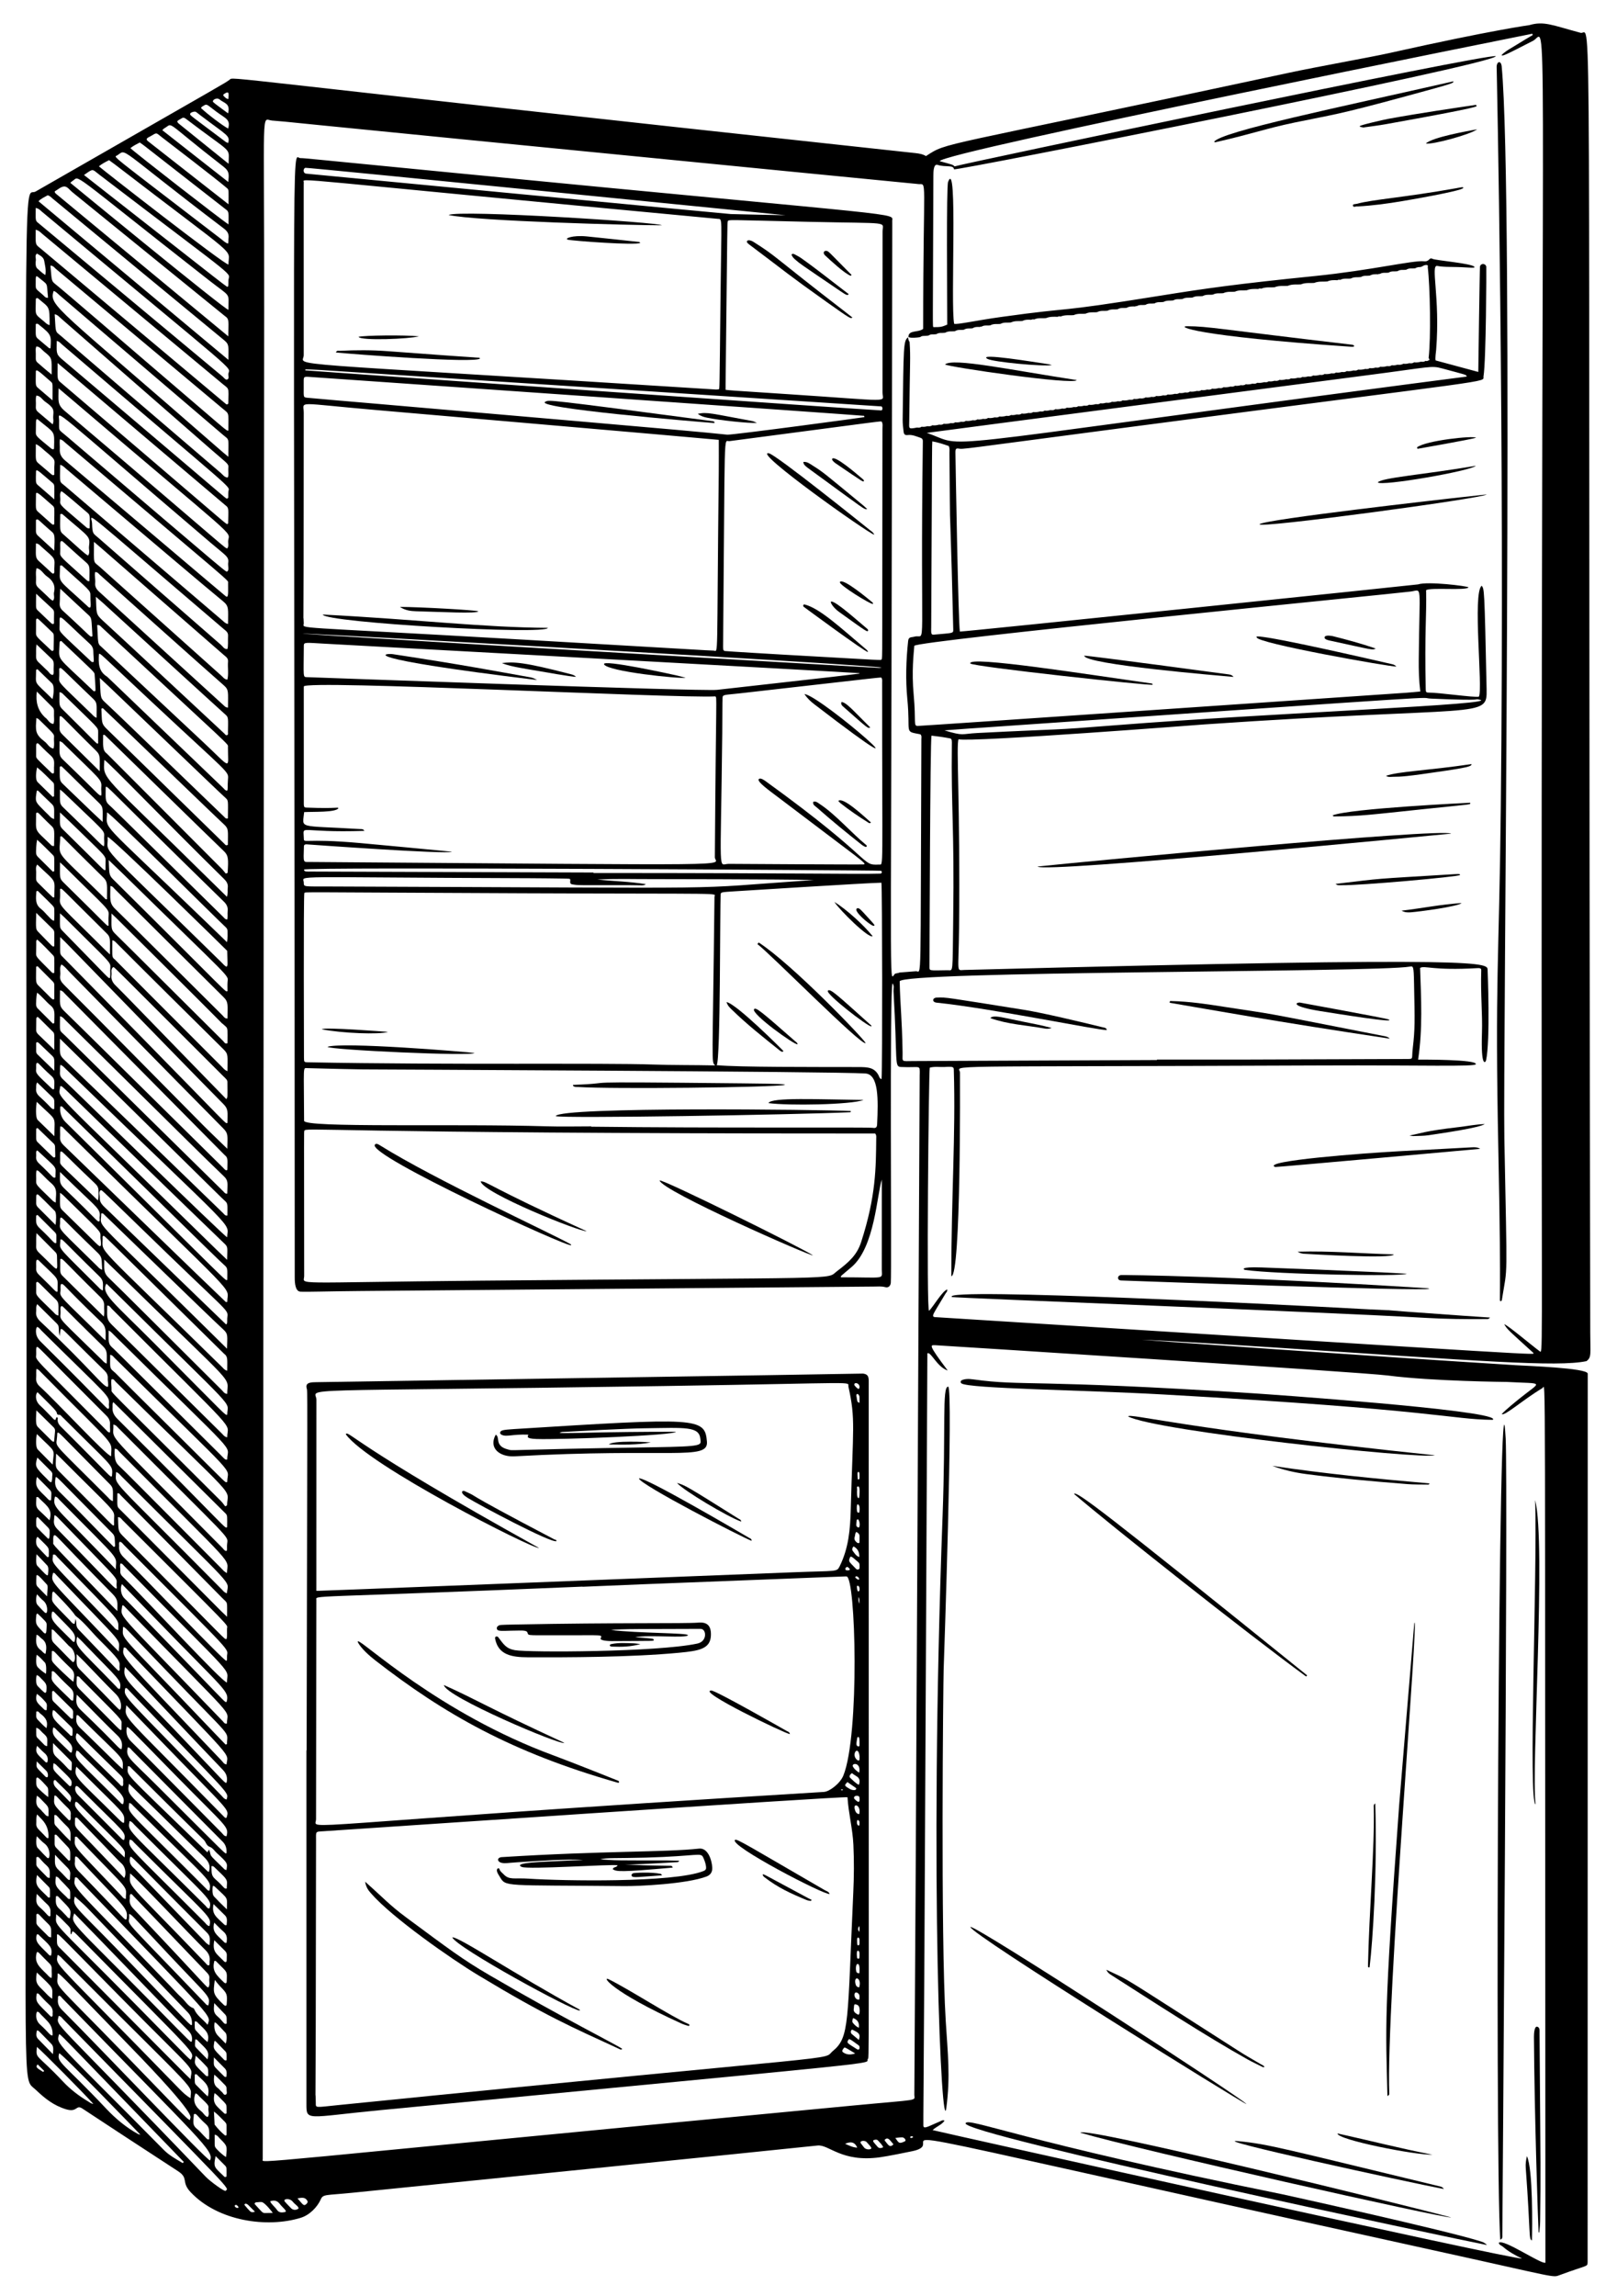 <svg xmlns="http://www.w3.org/2000/svg" id="Warstwa_1" viewBox="0 0 1409 2000"><path d="M99.97,1195.56c-.41-.54-3.57-3.62,0,0h0Z"></path><path d="M193.75,891.82c.58.67,2.21,2.26,0,0h0Z"></path><path d="M1382.4,1185.79c4.55-3.41,3.32-6.32,3.29-24.94-2.27-1214.91,1.98-1129.48-8.42-1132.27-24.75-6.64-31.86-10.4-44.6-6.71-.63.18-31.03,4.01-121.84,24.31-16.59,3.71-62.24,11.76-88.18,17.32-312.98,67.17-295.7,59.65-315.82,72.47-2.59-1.67-5.91-2.24-9.27-2.6C174.95,66.12,204.43,66.46,200,69.52c-5.6,3.87,7.06-3.55-168.98,97.33-12.18,6.98-7.66-80.81-7.89,1153.18-.1,520.84-4.51,488.61,7.89,500.41,8.09,7.7,15.73,13.82,26.52,17.1,10.1,3.08,8.5-4.46,14.31-.58,8.67,5.8,64.95,42.63,83.22,54.48,9.68,6.28,2.53,9.31,11.06,18.35,23.92,25.34,66.67,31.31,95.92,22.3,8.04-2.48,14.61-9.7,17.39-15.93,2.13-4.78,3.81-3.5,26.84-5.81.14-.01,375.42-37.87,406.05-41.22,10.09-1.1,20.77,14.89,54.51,10.23,7.21-1,23.81-4.41,28.15-5.32,43.79-9.19-115.08-38.72,451.73,85.82,112.42,24.7,105.81,24.55,112.52,22.07,24.91-9.22,23.92-6.85,24.16-11.26,0-.14.11-773.88.1-774.02-.4-4.89-53.39-6.75-62.29-7.3-61.1-3.77-158.73-10.36-209.23-13.87-89.38-6.21-111.49-7.85-117.07-8.31,5.92.28,29.04,1.03,119.11,6.95,174.17,11.44,242.87,17.03,268.38,11.67ZM196.15,81.3c3.57-2.07,3.19.22,2.85,4.9-1.62.02-2.43-1-3.35-1.79-1.59-1.39-1.48-1.96.49-3.11ZM191.34,86.65c4.21,3.49,9.52,3.33,7.4,12.11-3.26-2.4-6.1-4.47-8.92-6.58-1.34-1-2.69-2.01-3.93-3.13-1.73-1.57,2.83-4.57,5.45-2.4ZM177.97,91.79c2.33-1.54,2.97-.15,10.51,5.47,8.08,6.02,12.67,6.74,10.32,14.73-4.68-2.4-18.51-12.88-23.66-17.89.54-1.27,1.81-1.63,2.84-2.31ZM165.72,99.06c.28-1.18,3.94-2.29,5.02-1.57,1.23.81,2.35,1.79,3.52,2.69,24.09,18.29,26.37,17.85,24.52,24.41-.92-.4-1.56-.55-2.04-.92-31.68-23.88-31.39-23.11-31.03-24.61ZM158.03,103.23c1.47-1.08,2.67-.71,4.01.31,42.26,32.25,37.16,23.85,37.16,39.15-15.43-12.42-29.64-23.86-43.83-35.33-.45-.36-.65-1.03-.95-1.52.91-1.42,2.44-1.76,3.6-2.61ZM143.14,111.8c8.58-4.68-2.03-8.23,51.67,33.45,5.61,4.35,4.53,7.45,4.11,13.29-19.76-15.51-38.58-30.27-57.5-45.12.81-.77,1.19-1.33,1.73-1.62ZM130.62,119c6.49-3.73,4.9-3.72,10.37.53.18.14,48.21,36.9,56.75,44.34,1.88,1.64,1.4,1.62,1.4,14.13-24.32-19.04-47.39-37.1-70.44-55.19-.45-.36-.7-.98-.98-1.39.51-1.56,1.87-1.83,2.91-2.42ZM121.83,124.14c1.58,1.15,3.14,2.22,4.62,3.38,53.83,42,69.96,54.66,70.27,54.86,3.12,2.03,2.4,3.71,2.4,13.11-6.01-3.76-82.11-62.97-85.49-66.44,2.48-2.01,5.26-3.4,8.19-4.91ZM102.07,135.39c9-5.67-2.63-8.96,93.04,63.74,3.06,2.33,4.55,4.73,4.01,8.49-.2,1.38.08,2.84-.39,4.63-2.66-.85-4.24-2.61-6.01-3.97-99.87-76.81-93.61-71.01-90.64-72.88ZM95.05,139.55c1.73,1.26,3.46,2.47,5.12,3.75,111.45,85.72,98.89,72.07,98.89,87.13-2.41,1.12-112.38-84.65-112.88-85.55,2.67-2.2,5.65-3.74,8.87-5.34ZM86.29,151.97c128.72,98.4,112.59,83.59,112.75,92.86.01.89.11,4.21-.46,4.89-1.72,0,9.31,8.21-125.38-97.25,8.36-5.92,6.94-5.21,13.1-.5ZM63.04,157.73c7.51-4.18-7.45-12.63,119.13,86.5,19.68,15.42,16.87,9.91,16.87,25.67-2.21.7-137.63-110.5-137.77-110.62.82-.73,1.24-1.25,1.78-1.55ZM47.92,166.57c2.57-1.46,5.06-3.83,7.77-4.1,2.9-.3,4.91,2.96,7.18,4.8q132.07,107.14,133.05,108.03c4.13,2.68,3.12,4.83,2.99,17.7-50.85-42.06-100.59-83.19-150.31-124.35-.45-.37-.69-1-.99-1.44.14-.31.18-.56.31-.63ZM41.5,170.15c1.94.38,3.04,1.76,4.33,2.83,49.84,41.16,99.64,82.36,149.54,123.45,4.65,3.83,3.66,5.66,3.66,17.07-55.83-46.61-110.47-92.23-165.48-138.17,2.47-2.58,5.42-3.67,7.95-5.18ZM193.89,334.41c5.74,4.78,5.46,2.34,5.04,16.92-.02.79-1.22,1.28-1.89.76-1.17-.92-2.29-1.9-3.42-2.85C23.38,206.42,35.85,216.82,33.55,215c-3.08-2.44-2.42-4.05-2.42-14.88,3.08.81,4.42,2.55,6.01,3.88,219.74,182.81,137.79,114.62,156.76,130.42ZM78.25,560.87c2.02,1.85,3.03,3.87,3.07,6.63.04,3.08.5,6.16.35,9.1-1.77.62-2.38-.49-3.07-1.14-26.39-24.99-27.04-24.44-26.76-28.81.81-12.76-4.58-14.24,26.41,14.22ZM198.08,640.33c-1.3.72-1.85-.6-2.53-1.23-21.41-19.89-73.71-68.8-106.36-98.81-6.07-5.58-4.95-6.44-5.63-20.37,2.83,2.44,4.6,3.9,6.29,5.44,109.48,99.84,103.81,94.77,106.82,97.39,2.48,2.16,2.11,3.44,1.96,15.27,0,.79.37,1.81-.55,2.32ZM198.67,616.48c-2.03-.15-2.7-1.03-3.47-1.73-36.24-33.07-72.45-66.16-108.73-99.19-2.37-2.16-3.86-4.4-3.52-7.66.33-3.14-.77-6.3-.06-9.48,2.1-.22,3.04,1.37,4.22,2.42,31.12,27.76,84.78,75.92,107.97,96.25,4.49,3.94,3.59,5.7,3.59,19.38ZM198.09,565.45c-2.76.23-3.87-2.21-5.5-3.62-35.57-30.97-71.07-62-106.58-93.03-5.04-4.4-5.46-3.3-5.81-13.11-.27-7.72-15.7-18.97,114.28,91.91,2.59,2.21,4.49,3.23,4.23,6.59-.21,2.67.31,9.72-.63,11.26ZM81.88,472.05c2.58,2.2,4.34,3.66,6.07,5.17,35.57,31.02,71.14,62.04,106.71,93.06,2.41,2.1,4.26,3.09,4.03,6.04-.42,5.25.67,10.86-.56,15.75-2.8-.15-4.04-2.61-5.95-4.07-.14-.1-88.48-79.13-105.04-93.98-6.23-5.58-5.26-1.32-5.26-21.97ZM198.71,543.59c-2.46-.48-3.38-1.74-4.49-2.69-45.76-39.07-91.51-78.14-137.23-117.25-5.51-4.71-4.77-1.57-4.57-18.7,2.4.6,3.61,2.12,4.99,3.28,96.3,81.4,114.67,97.22,136.96,115.6,5.39,4.44,4.34,6.68,4.34,19.76ZM76.75,483.95c-2.11-.53-11.78-9.9-22.05-18.86-2.6-2.26-2.48-3.48-2.19-17.11,1.56-.71,2.11.16,2.68.65,23.01,19.93,23.46,18.12,22.36,27.49-.31,2.61,1.07,5.39-.79,7.83ZM52.46,480.85c.31-3.76-.45-8.65.59-9.24,1.61-.91,0-.86,22.05,18.41,3.65,3.19,2.82,4.48,2.82,16.29-1.54.21-2.06-.55-2.64-1.07-22.48-20.41-23.19-19.86-22.82-24.39ZM74.66,458.89c-20.74-17.94-22.77-18.45-22.16-22.52.42-2.8-1-5.8.88-8.44,1.97.58,14.28,11.6,22.92,18.85,2.48,2.09,1.82,2.84,1.82,13.45-2.09.29-2.72-.68-3.46-1.33ZM52.32,492.84c1.5-.74,2,.14,2.57.66,22.89,20.75,23.98,20.66,23.88,25.26-.13,5.99.8,8.68-.18,10.5-1.25.29-1.87-.73-2.58-1.39-28.03-25.85-23.77-18.65-23.69-35.03ZM52.56,512.93c8.91,8.33,16.8,15.76,24.78,23.09,2.79,2.57,2.28,3.7,3.21,18.19-2.18,1.24-.65.76-25.77-22.1-2.09-1.9-2.99-3.92-2.76-6.69.31-3.74.02-7.52.54-12.49ZM51.87,560.31c.01-.57.2-1.38.6-1.66.91-.65,1.48.29,2.04.82,28.15,26.78,27.77,25.75,27.96,28.41.1,1.51.99,12.24.65,14.03-1.26.73-1.67.08-2.08-.31-33.61-32.18-29.55-24.67-29.17-41.29ZM51.55,590.43c.19-2.72.04-5.47.04-7.98,2.07-1.4,0-1.78,29.58,26.32,3.81,3.62,2.99,4.9,2.99,16.55-2.15-.74-3.13-2.18-4.3-3.31-28.49-27.63-28.65-26.7-28.31-31.57ZM52.31,1020.99c5.15,4.99,9.08,8.8,13.01,12.59,19.28,18.62,22.57,19.97,21.5,26.74-.19,1.19.43,2.47-.25,3.66-2.03.58-.19.4-30.73-28.84-4.62-4.43-3.54-7.14-3.54-14.16ZM52.5,964.27c.01-.15.23-.29.36-.45,1.54-.2,2.16,1.13,3,1.96,60.99,59.59,134.11,131.63,139.99,136.72,2.79,2.41,2.19,3.5,2.19,12.47-2.28.51,7.61,9.16-140.85-137.32q-5.44-5.36-4.7-13.38ZM52.64,1003.33c1.97-.6-.69-1.68,30.43,27.93,1.84,1.75,2.79,3.56,2.74,6.09-.05,2.5.46,5.02-.5,8.43-7.3-7.01-14.01-13.45-20.71-19.9-11.51-11.07-12.4-11.25-12.24-14.07.17-2.87-.23-5.79.28-8.48ZM197.99,1150.3c.05,2.97-.2,2.64-.94,3.56-6.05-5.82-11.86-11.41-17.65-17-28.1-27.14-56.19-54.29-84.28-81.44-5.64-5.45-8.48-7.27-8.15-12.21.14-2.14-1.4-4.56.85-6.42,1.95.59-1.47-2.14,58.84,56.16,59.48,57.5,51.14,46.52,51.32,57.36ZM52.3,1039.14c1.54,1.13,2.08,1.43,2.51,1.86,32.7,32.28,33.04,31.31,32.72,36.2-.18,2.72.98,5.41.19,8.13-1.79.86.74,2.07-33.15-30.8-2.89-2.8-2.27-3.78-2.27-15.39ZM88.22,1057.11c1.5-.48,2.1.56,2.82,1.26,85.05,82.22,91.93,89.04,103.78,100.06,4.12,3.83,3.22,5.56,3,16.53-9.08-8.96-17.11-16.86-25.13-24.78-95.38-94.12-84.47-79.18-84.47-93.07ZM89.41,1078.91c-.01-.77-.32-1.66.55-2.26,1.28.12-.99-1.95,28.96,27.53,48.86,48.11,76.24,75.11,76.38,75.21,3.42,2.51,2.69,4.82,2.69,14.76-2.43-.62-3.21-1.97-4.24-2.98-113.88-111.71-104.11-98.5-104.34-112.26ZM90.87,1097.32c5.43,5.25,10,9.64,14.53,14.07,104.02,101.92,92.59,86.26,92.59,102.93-2.54-.13-3.46-2.03-4.7-3.27-50.02-49.71-85.79-85.62-98.62-97.93-4.65-4.47-3.8-7.53-3.8-15.8ZM198.02,1134.25c-.9,0-1.17.08-1.28-.01-15.07-14.17-123.44-119.39-141.29-136.51-2.15-2.07-3.33-4.16-3.1-7.18.23-3.07-.3-6.2.18-9.26,1.92.03,2.55,1.25,3.4,2.09,158.16,156,142.08,135.18,142.08,150.87ZM197.78,820.79c-7.04-6.8-13.3-12.85-19.56-18.89-94.67-91.31-84.95-77.81-84.95-94.12,2.03-.58,96.31,93.56,103.38,99.95,1,.91,1.64,1.96,1.61,3.31-.07,2.91.32,5.85-.48,9.74ZM93.78,729.13c2.17-1.08,102.38,97.33,104.21,99.23.31,13,.6,12.92-.69,13.83-1.63-.78-2.78-2.29-4.08-3.57-113.76-111.57-98.36-92.66-99.44-109.49ZM94.64,797.63c-.28,2.88-.06,5.81-.06,8.69-1.48.69,1.64,2.49-39.31-37.62-3.76-3.69-2.99-4.74-2.99-17.44,1.87,1.72,2.64,2.38,3.37,3.1,38.84,38.51,39.55,37.38,38.99,43.26ZM52.26,782.69c.26-2.72.05-5.49.05-8.05,1.79-1.16-1.62-3.23,40.79,38.64,3.44,3.39,2.66,4.95,2.66,18.2-2.09-1.98-3.31-3.09-4.48-4.25-38.49-38.44-39.72-37.29-39.01-44.53ZM53.5,840.2c2.85,1.55,4.72,4.18,6.93,6.42,18.52,18.85,80.13,81.89,134.15,136.46,4.51,4.56,3.66,6.19,3.49,17.69-7.62-7.41-14.57-13.98-21.3-20.76-42.98-43.35-89.05-90.27-120.78-121.88-2.38-2.37-4.18-4.69-3.53-8.27.58-3.19-.99-6.62,1.05-9.65ZM56.52,865.65c145.17,146.51,139.03,140.47,139.59,140.91,2.8,2.2,2.02,4.64,2,12.07,0,.54-.17.84-.74.91-1.31-.11-1.97-1.27-2.82-2.11-104.26-102.81-119.56-118.06-138.53-136.55-4.75-4.63-3.72-6.15-3.72-18.16,2.47.54,3.23,1.92,4.23,2.94ZM52.28,885.3c2.6.71,3.48,2.25,4.64,3.39,105.14,103.74,119.72,118.43,138.08,135.97,4.14,3.96,3.22,5.81,3.02,15.19-1.9.25-2.51-1.03-3.34-1.85-26.15-25.67-104.4-102.68-137.63-135.52-5.87-5.8-4.76-2.18-4.76-17.18ZM198.2,978.26c-2.27.49,4.45,6.01-83.26-83.29-.15-.15-60.59-61.65-60.82-61.87-2.23-2.15-1.68-2.71-1.68-16.76,2.15,2.09,3.36,3.21,4.51,4.38,68.64,70.44,115.52,118.75,137.68,141.06,4.62,4.65,3.56,6.82,3.56,16.47ZM98.6,842.52c1.62.48-5.25-6.09,95.5,94.56,2.7,2.69,4.05,3.62,4.06,5.48.07,13.61.34,13.31-.96,14.95-9.47-9.73-18.67-19.16-27.86-28.6-50.14-51.57-58.13-59.93-68.99-70.77-2.29-2.29-3.72-5.25-3.19-8.53.39-2.38-.95-5.1,1.43-7.08ZM196.58,894.15c2.18,1.98,1.64,3.04,1.64,14.69-2.21.91-2.78-.94-3.68-1.83-37.95-37.64-80.93-80.61-94.11-93.49-4.1-4.01-3.24-5.25-3.24-17.7,2.12,2.01,3.22,3,4.27,4.05,69.22,68.62,88,87.56,92.29,91.96-.45-.52-.26-.48,2.82,2.33ZM198.22,933.18c-2.55-.95-3.48-2.4-4.64-3.56-115-115.05-90.27-90.73-94.24-94.35-1.98-1.81-1.48-2.95-1.48-16.13.59.21,1.28.27,1.7.64,1.09.96.88.68.54.31,2.78,2.84,19.06,19.27,94.63,94.02,4.46,4.41,3.48,5.34,3.48,19.08ZM198.23,887.31c-2.41.15-3.21-1.6-4.31-2.69-34.37-34.06-76.29-76.05-93.59-92.84-5.29-5.13-4.17-8.65-4.17-19.97,2.12.31,2.85,1.72,3.85,2.72,31.63,31.42,63.2,62.89,94.89,94.25,4.38,4.34,3.33,6.76,3.33,18.54ZM96.11,843.26c-.23,2.88.26,5.82-.24,8.55-1.63.72,2.25,3.64-41.45-40.92-2.79-2.84-2.14-3.18-2.14-15.23,1.91,1.71,2.7,2.35,3.42,3.07,40.67,40.67,40.84,39.17,40.4,44.52ZM52.27,904.88c7.87,7.72,14.54,14.23,21.18,20.77,125.31,123.41,118.79,117.11,122.78,120.75,2.48,2.26,1.91,3.69,1.91,12.51-2.02.34-2.62-.98-3.46-1.8-65.3-63.17-101.98-98.89-139.02-134.21-4.37-4.17-3.4-5.84-3.4-18.02ZM52.26,933.99c.2-2.01-.32-4.11.49-6.38,2.12.93,3.33,2.42,4.65,3.7,154.36,149.14,140.92,132.28,140.52,146.56-2.35-.52-136.44-131.58-143.16-137.72-1.92-1.75-2.75-3.64-2.5-6.16ZM198.28,855.37c-.2,2.71-.04,5.44-.04,8.02-2.22.84,4.72,6.14-99.65-97.32-3.97-3.93-3.29-5.51-3.84-16.79,4.75,4.57,8.28,7.9,11.75,11.3,97.83,95.89,92.26,88.33,91.78,94.79ZM198.37,793.73c-.29,2.43.25,4.94-.38,7.34-1.83-.09-2.47-1.27-3.33-2.11-102.55-100.76-96.37-94.85-99.72-97.84-3.64-3.25-2.83-6.29-2.83-15.47,2.21-.68-4.59-5.19,102.86,99.72,2.49,2.43,3.82,4.88,3.4,8.35ZM92.01,750.51c-.12,2.46-.02,4.94-.02,7.26-1.76.84,1.57,2.79-36.86-34.87-3.59-3.52-2.87-4.06-2.87-15.13,3.51,3.29,5.98,5.53,8.37,7.86,31.31,30.58,31.65,29.56,31.39,34.88ZM52.5,728.94c0-.12.28-.23.5-.4,1.37-.19-1.15-1.49,37.15,36.05,4.01,3.93,3.08,6.79,3.08,18.84-1.33.19-1.77-.67-2.31-1.21-45.14-44.56-38.93-33.88-38.42-53.28ZM52.45,946.45c1.74-.73-1.65-3.24,40.83,37.94,63.21,61.26,84,81.45,102.63,99.33,2.87,2.75,2.18,3.78,2,13.82-3.82-3.65-6.6-6.24-9.32-8.9-151.22-148.04-136.88-130.12-136.15-142.19ZM52.3,1066.25c.26-1.8-.37-3.72.48-5.48,2.05-.03-1.15-1.66,32.21,30.51,4.28,4.13,3.41,5.37,4.04,14.9-2.39-.71-3.2-2.03-4.23-3.05-31.87-31.48-33.32-31.21-32.49-36.89ZM52.48,1082.73c.13-.98.13-1.99.18-2.89,2.1-.5-.05-1.02,33.64,31.8,4.26,4.15,3.37,6.24,3.37,12.57-2.14-.63-2.96-1.91-3.97-2.92-33.61-33.65-34.02-32.6-33.23-38.58ZM52.53,1096.9c2.33-.82-.49-1.68,35.01,33.17,2.33,2.29,3.43,4.68,3.21,7.87-.19,2.66.6,5.36-.33,9.02-12.38-12.22-24.01-23.72-35.67-35.18-2.92-2.87-2.22-3.34-2.22-14.88ZM52.71,1124.79c.33-2.02-.45-4.15.51-6.14,3-.18-.31-.62,34.83,32.97,4.97,4.75,3.94,8.52,3.94,16.04-1.44-1.17-1.97-1.53-2.41-1.97-36.82-36.42-37.76-35.53-36.87-40.91ZM52.68,1145.07c.34-3.1-.64-6.75.89-7.13,1.4-.34-.74-1.13,36.06,34.78,4.31,4.2,3.39,6.9,3.39,15.18-2.2-.67-3.02-1.98-4.05-3-36.27-35.62-36.86-34.67-36.29-39.83ZM92.72,1118.28c1.59,1.52,2.81,2.67,4.01,3.85,114.5,113.56,101.26,96.69,101.26,110.29-2.07.39,1.88,3.58-63.51-62.13-35.98-36.16-46.8-43.41-41.76-52ZM93.4,1137.43c2.09-.24,2.84,1.56,3.92,2.65,114.81,115.06,100.65,97.57,100.65,112.09-2.54-.52-3.42-2.09-4.56-3.22-32.42-31.93-70.57-69.95-96.07-94.98-4.86-4.77-3.94-7.21-3.94-16.53ZM198.44,773.47c-.31,2.28.34,4.64-.71,7.78-4.95-4.85-9.35-9.12-13.7-13.42-97.27-96.04-94.26-87.76-93.08-105.79,3.93,2.22,53.49,53.82,104.23,103.63,2.3,2.26,3.71,4.51,3.27,7.79ZM90.74,728.91c-.23,2.63.6,5.33-.2,8.36-2.77-1.23-1.65-1.35-35.6-34.03-3.35-3.22-2.68-4.76-2.68-15.43,1.75,1.4,2.43,1.86,3.01,2.43,35.2,33.97,35.98,33,35.47,38.67ZM89.44,716.07c-3.33-3.12-5.96-5.52-8.52-7.98-8.74-8.4-17.43-16.84-26.2-25.2-3.06-2.91-2.65-4.31-2.65-14.43,0-.64.98-1.32,1.8-.64,1.48,1.22,18.06,17.79,32.38,31.65,3.97,3.84,3.19,4.83,3.19,16.61ZM198.57,712.99c-1.92.49-2.43-.63-3.12-1.3-84.6-81.42-92.45-89.2-104.33-100.23-4.08-3.79-3.29-4.84-4.14-20.81,3.59,3.36,6.06,5.61,8.48,7.92,103.25,98.79,89.9,86.12,100.92,96.42,2.74,2.56,2.32,1.8,2.2,18ZM198.57,735.95c-1.75,1.11-2.32-.15-2.95-.77-25.6-24.91-68.77-67.33-102.68-100.24-4.94-4.8-3.96-6.02-4.61-17.52.4-.17.81-.35,1.21-.52,4.59,4.38,9.19,8.74,13.76,13.13,79.49,76.35,81.52,78.44,92.03,88.3,4.11,3.85,3.24,5.46,3.24,17.63ZM88.26,685.76c-.23,2.39.29,4.86,0,7.25-2.56,0-.68.17-33.45-31.29-3.66-3.51-2.92-5.34-2.92-15.92,2.29.44,3.01,1.57,3.89,2.45,31.03,30.56,33.12,30.7,32.48,37.51ZM86.87,671.9c-11.46-11.31-22.02-21.78-32.64-32.17-1.64-1.6-2.49-3.3-2.35-5.62.19-3.35-.19-6.73.16-9.97,1.97-.86-.35-1.58,31.72,29.96,3.93,3.86,3.12,5.91,3.12,17.8ZM85.53,637.98c-.07,3.16-.02,6.33-.02,9.56-1.29.99.7,1.73-31.21-29.74-3.16-3.11-2.48-4.73-2.48-14.72,1.89.11,2.54,1.01,3.27,1.72,30.69,30.02,30.53,28.66,30.43,33.18ZM51.97,1163.94c.28-2.01.56-4.02.82-5.92,2.17-.68-.74-2.03,38.26,36.01,1.98,1.93,3.05,3.96,2.86,6.71-.17,2.46.8,4.94.14,7.31-3.13,1.56-13.83-14.42-58.82-56.74-2.65-2.5-4.25-5.14-3.73-8.86.26-1.84-.42-3.79.93-6.32,5.96,5.9,11.52,11.42,17.1,16.92,2.76,2.72.92,4.42,2.43,10.89ZM46.12,523.34c-2.21-.93-3.61-2.86-5.33-4.38-2.38-2.1-4.56-4.43-6.95-6.53-2.51-2.2-2.67-3.83-2.46-6.79.25-3.54-.6-7.14.51-10.65,4.14.84,5.71,4.88,9.07,7.19,4.95,3.41,7.63,7.8,6.05,14.11-.38,2.27,1.04,4.89-.89,7.04ZM46.59,652.14c-3.68-.53-5-4.04-7.56-5.99-8.68-6.62-8.09-9.77-7.3-20.65.99.52,1.61.68,2,1.06,12.83,12.58,13.61,12.89,13.35,15.6-.31,3.32.6,6.7-.49,9.98ZM47.1,667.93s-.04,0-.05,0c0,1.69.05,3.38-.02,5.07-.05,1.12-1.6.86-1.91.56-13.47-13.08-13.67-12.67-13.65-15.32.05-8.08-.24-9.92.61-10.52,1.38-.98,1.62,1.01,12.08,10.46,3.69,3.34,2.95,5.69,2.95,9.75ZM47.1,693.69c-.39.18-.79.35-1.18.53-4.36-4.26-8.75-8.5-13.07-12.8-2.52-2.5-1.15-10.25-.52-12.89,5.03,4,9.28,8.63,13.79,12.97,1.31,1.26.98,1.4.98,12.19ZM46.41,543.55c-1.35.13.35,1.42-13.63-11.89-1.84-1.75-1.4-2.51-1.29-14.41,5.46,5.07,9.8,9.08,14.14,13.11.97.9,1.5,1.96,1.47,3.36-.25,9.31.35,9.75-.68,9.84ZM43.95,231.39c2.39-.03,3.48,1.8,4.88,2.97,23.06,19.27,3.46,2.97,144.7,121.21,6.58,5.51,5.46,2.77,5.46,19.56-2.46-.22,3.56,4.23-74.36-62.4-.15-.13-72.01-61.97-76.64-65.42-3.53-2.63-2.88-4.04-4.05-15.93ZM44.03,303.31c-.69.4-1.25,0-1.71-.39-3.07-2.56-6.08-5.19-9.17-7.72-2.54-2.08-1.98-3.43-1.98-12.89,1.62-.74,2.31.21,3.1.84,10.84,8.64,10.35,9.1,9.76,20.16ZM198.47,415.99c-2.86,0-4.25-2.39-6.06-3.94-144.75-123.85-139.61-119.82-141.31-121.05-3.16-2.29-2.55-4.07-3.45-17.22,2.74.56,3.89,2.21,5.29,3.42,43.85,38.26,87.68,76.56,131.52,114.84,13.52,11.81,14.88,11.99,14.54,15.26-.34,3.25.57,6.47-.52,8.69ZM31.82,1074.28c6.08,6.12,11.27,11.35,16.47,16.57.94.94,1.37,2.05,1.38,3.4.1,15.42,2.88,14.68-15.78-3.02-1.65-1.57-2.52-3.26-2.4-5.56.17-3.33-.18-6.68.34-11.4ZM49.11,1082.81c-2.21.83-1.41-.47-14.59-12.88-3.79-3.57-3.02-5.58-3.02-10.88.39-.22.78-.44,1.16-.67,5.05,5.04,10.09,10.07,15.14,15.11.77.77,1.32,1.68,1.34,2.77.04,2.25-.02,4.5-.03,6.55ZM31.99,1002.48c.33-.07.6-.21.68-.14,18.4,17.32,15.69,12.65,15.6,23.44-2.35.79-1.59-.3-14.36-12.31-1.86-1.75-2.74-3.69-2.4-6.19.22-1.61-.52-3.35.49-4.8ZM31.52,983.35c.38-.23.77-.47,1.15-.7,4.7,4.53,9.42,9.04,14.1,13.59.78.75,1.18,1.73,1.2,2.85.16,8.76.52,9.07-.42,9.2-1.3.18.36,1.44-14.81-13.33-1.64-1.6-1.21-2.79-1.21-11.61ZM48.57,1047.66c-1.31-.72-1.92-.91-2.33-1.31-13.81-13.52-14.97-13.81-14.74-17.54.19-3.05-.42-6.17.38-9.15,1.24.02.72-.75,9.27,7.92,2.37,2.41,5.55,4.46,6.86,7.36,1.62,3.59.49,7.91.56,12.73ZM48.38,1067.1c-5.62-5.62-10.39-10.42-15.2-15.17-1.13-1.11-1.72-2.36-1.68-3.95.15-5.91-.19-6.84.68-7.35.79-.46.52-.8,15.58,14.34,1.75,1.76,1.06,9.69.62,12.13ZM198.96,397.93c-2.31-1.91-3.46-2.82-4.57-3.78C48.96,267.07,42.49,266.73,46.72,253.43c2.12.64,3.49,2.32,5.05,3.65,182.84,156.16,133.43,113.97,142.13,121.41,6.3,5.38,5.12,1.9,5.06,19.45ZM31.37,430.47c.03-3.36,3.95.91,14.7,10.2,1.61,1.39,1.28,2.86,1.28,9.15h-.06c0,2.12,0,4.23,0,6.35,0,.53-.21.87-.7.86-1.44-.04.15.8-13.5-11.24-2.33-2.06-1.84-3.14-1.73-15.31ZM31.39,410.75c.06-3.07,4.11,1.24,14.5,10.02,1.95,1.65,1.44,2.51,1.44,14.27-5.64-4.89-10.11-8.76-14.56-12.64-1.86-1.63-1.56-3.05-1.39-11.64ZM31.32,453.03c1.9-1.54,1.43-.4,13.95,10.32,2.55,2.18,2.51,4.01,2.01,16.35-5.51-5.05-9.85-9.07-14.24-13.04-1.19-1.07-1.75-2.3-1.73-3.9.05-3.35.01-6.7.01-9.73ZM46.34,391.4c-.55.02-1.22-.23-1.65-.59-12.45-10.33-13.63-10.78-13.47-14.28.33-7.17-.65-13.1,1.98-10.91,14.75,12.28,14.29,9.01,13.89,24.32-.02.58.12,1.42-.74,1.46ZM31.69,344.63c3.56.18,5.05,3.42,7.51,5.2,2.38,1.73,5.04,3.52,6.53,5.93,1.53,2.48.41,5.81.64,8.76.11,1.43.47,2.9-.51,5.15-4.51-3.82-8.52-7.27-12.59-10.65-1.97-1.64-2.2-3.13-2.01-5.67.22-2.91-.49-5.86.44-8.73ZM45.78,348.78c-4.91-4.2-8.87-7.6-12.85-10.99-2.2-1.89-1.8-3.05-1.7-14,.03-3.28,4.26,1.11,13.31,8.9,1.67,1.44,1.24,1.92,1.24,16.09ZM31.25,386.91c3.56,1.64,5.49,3.89,7.7,5.71,11.61,9.58,7.93,7.28,8.37,17.83.04,1.05,0,2.1,0,3-1.75,1.42-1.25.55-13.9-9.9-2.91-2.4-2.18-4.03-2.18-16.64ZM31.32,473.43c2.61.23,3.53,1.79,4.74,2.85,13.16,11.64,11.55,9.14,11.24,19.88-.03,1.17.47,2.48-.58,3.47-1.4.43-.83-.12-12.87-10.83-3.41-3.03-2.53-5.61-2.53-15.38ZM31.5,908.49c1.71-1.47.99-.82,13.94,11.27,2.43,2.27,1.88,3.44,1.88,13.03-5.64-5.45-10.17-9.83-14.69-14.22-.79-.77-1.13-1.76-1.13-2.87,0-2.51,0-5.01,0-7.2ZM31.5,897.24c.16-11.27-.12-10.25.82-11.08.76-.67.24-.65,13.81,12.71,1.56,1.54,1.16,2,1.16,15.73-5.43-5.24-9.69-9.36-13.96-13.46-1.12-1.08-1.86-2.29-1.83-3.9ZM47.32,891.25c-.42.16-.84.32-1.26.48-4.47-4.44-8.95-8.86-13.37-13.34-.55-.56-.91-1.42-1.12-2.2-.41-1.51.11-8.59.73-11.37,2.99,1.86,8.44,8.42,11.43,10.82,4.72,3.79,3.59,6.96,3.59,15.62ZM32.43,818.5c4.93,4.31,9.35,9.08,13.85,13.77,1.39,1.45,1.05,1.81,1.05,15.16-1.45.71-1.98-.1-2.53-.67-12.59-12.69-13.47-12.97-13.36-16.26.45-13.24-.45-9.92.98-12ZM31.49,842.25c.4-.19.8-.38,1.19-.56,4.46,4.49,8.92,8.98,13.4,13.45.8.8,1.22,1.7,1.22,2.81,0,4.2,0,8.4,0,12.41-2,1-1.47.14-13.78-11.74-2.72-2.62-2.06-3.89-2.04-16.37ZM47.33,781.81c-.94-.05-1.2.01-1.3-.09-3.05-2.93-6.16-5.82-9.12-8.85-6.57-6.72-5.34-3.75-5.41-13.19-.02-2.03-.68-4.21.95-6.51,17.86,17.03,14.88,11.32,14.88,28.64ZM47.06,802.21c-2.36-.75-3.36-2.43-4.66-3.69-2.28-2.2-4.21-4.82-6.71-6.71-5.35-4.04-4.35-9.57-4.02-14.99.03-.51.93-.99,1.48-.46,13.82,13.46,13.88,13.45,14.09,15.12.15,1.26.26,8.66-.17,10.73ZM46.2,587.95c-2.5.09-3.28-2.22-4.74-3.52-2.69-2.38-5.14-5.04-7.81-7.44-1.74-1.56-2.37-3.37-2.24-5.63.16-2.9-.27-5.83.44-9.97,5,4.79,9.1,8.75,13.23,12.66,1.73,1.64,1.95,3.42,1.64,8.38-.11,1.85.48,3.76-.52,5.53ZM45.76,609.07c-17.12-17.02-14.31-11.14-14.31-25.47.38-.21.77-.43,1.15-.64,4.25,4.11,8.52,8.21,12.73,12.37,2.65,2.62,1,11.66.43,13.74ZM46.14,566.94c-.71.3-1.21-.03-1.68-.47-11.94-11.38-13.15-11.64-13.1-15.01.19-11.33-.31-11.95.67-12.44.89-.45.58-.59,13.61,11.94,1.59,1.53,1.31,1.92,1.1,13.68-.01.8.24,1.72-.59,2.3ZM47.27,758.93c-.4.17-.8.34-1.2.51-4.34-4.32-8.68-8.64-13.03-12.95-.77-.76-1.32-1.63-1.52-2.72-.33-1.81.12-9.23.83-12.21,4.86,4.32,9.23,8.86,13.71,13.29,1.61,1.59,1.2,1.86,1.2,14.08ZM47.11,736.94c0,.13-1.68.14-2.1-.28-15.83-15.6-13.55-10.18-13.55-28.25,2.01-1.48,1.26-.36,13.3,11.03,3.11,2.95,2.53,3.88,2.36,17.5ZM31.56,795.27c5.42,5.31,9.94,9.75,14.47,14.17.98.96,1.31,2.11,1.3,3.44-.02,3.8,0,7.61,0,11.3-1.62,1-.68,1.22-13.83-12.2-2.36-2.41-2.34-2.48-1.93-16.71ZM31.46,931.19c.21-1.64-.34-3.34.43-4.99,1.71-.93,1.22.6,12.99,11.21,3.21,2.9,2.49,4.93,2.31,11.32-1.13.6-1.59.04-2.02-.37-12.37-11.91-14.27-12.79-13.71-17.18ZM32.36,942.97c4.63,4.49,8.98,8.73,13.38,12.93,2.04,1.95,1.58,3.41,1.58,10.11-2.27,1.01-1.89-.8-12.81-10.68-2.19-1.99-3.43-4.16-3.04-7.16.18-1.42-.34-2.92.9-5.2ZM32.01,959.88c18.42,18,15.38,10.86,15.38,29.95-5.47-5.29-9.99-9.63-14.46-14.03-2.34-2.3-1.47-12.84-.92-15.92ZM50.93,1146.09c-2.45-.5-3.23-1.87-4.25-2.87-14.43-14.17-15.31-14.35-15.18-18.04.09-2.71.02-5.43.02-7.68,1.66-1.82.39-1.48,16.99,14.44,3.07,2.95,2.42,4.53,2.42,14.15ZM50.13,1125.16c-1.69.7-.8.2-16.32-14.74-1.66-1.6-2.49-3.35-2.3-5.64.21-2.43-.4-4.96.39-7.08,1.23-.54,1.6.13,2.02.53,18.98,18.52,16.22,13.51,16.22,26.92ZM50.21,316.26c4.91,4.15,8.8,7.44,12.68,10.73,138.83,117.68,133.58,113.26,133.72,113.35,2.99,2.12,2.4,3.59,2.17,15.7,0,.12-.31.23-.61.43-1.47,0,3.59,3.83-75.21-63.5-10.26-8.77-69.84-59.62-70.32-59.99-3.16-2.42-2.44-4.33-2.44-16.73ZM198.88,433.29c-.03.87-1.13,1.39-1.83.85-4.33-3.29-10.7-9.19-143.5-121.58-5.06-4.28-4.12-6.22-4.12-15.52,2.16.29,3.31,1.95,4.71,3.14,155.92,133.45,145.53,122.3,144.87,128.01-.19,1.68-.06,3.4-.12,5.09ZM31.15,242.66c0-.56.22-1.12.43-2.11.85.33,1.08.36,1.23.49,9.79,8.22,7.56,3.85,9.06,18.34-2.26.35-3.19-1.34-4.38-2.39-7.73-6.86-6.19-3.65-6.35-14.33ZM31.18,227.24c.45-2.1-1.26-4.55,1.01-6.34,2.65,1.63,5.78,3,6.35,6.43.64,3.83,1.82,7.69.96,12.28-2.88-1.82-4.94-3.88-7.1-5.78-1.61-1.42-1.48-5.34-1.21-6.59ZM31.22,260.64c0-.82,1.21-1.32,1.86-.76,10.06,8.62,10.15,6.07,10.15,23.35-2.42-.58-3.61-2.13-5.02-3.31-8.51-7.13-7.11-4.51-7-19.28ZM31.71,301.83c3.05.12,4.55,2.68,6.56,4.33,7.39,6.07,6.75,5.2,6.75,20.12-4.84-3.84-8.61-7.16-12.39-10.47-1.01-.88-1.49-2.02-1.45-3.39.21-6.88-.59-8.32.53-10.59ZM32.09,602.47c4.93,4.93,9.26,9.25,13.58,13.59.93.93,1.44,2.06,1.39,3.42-.24,6.25.62,8.43-.55,11.21-3.59-.31-4.61-3.89-7.11-5.58-.34-.23-.61-.59-.91-.89q-8.18-8.15-6.41-21.76ZM32.12,688.71c1.92.29-1.16-1.69,12.98,11.69,2.65,2.51,2.04,3.99,2.04,13.13-2.81-.82-3.8-2.55-5.15-3.81-1.86-1.73-3.62-3.58-5.41-5.38-5.94-5.95-6.08-6.43-4.46-15.63ZM32.31,1156c1.75.39,2.6,1.95,3.74,3.08,58.79,58.27,59.67,56.63,58.85,64.26-.13,1.22.52,2.5-.21,3.84-1.99.39,2.45,2.79-59.53-58.64-5.4-5.36-3.84-11.75-2.85-12.55ZM95.81,1247.84c-1.7.11-2.23-.94-2.92-1.63-64.51-65.11-61.81-60.88-61.37-66,.19-2.23-.36-4.53.38-6.64,2.03-.31-2.9-3.86,60.8,59.73,2.31,2.3,3.4,4.71,3.13,7.88-.19,2.21.38,4.48-.02,6.66ZM98.71,1221.47c1.63,1.59,2.82,2.73,3.99,3.89,98.91,98.16,93.37,92.68,93.59,92.88,2.16,1.89,1.65,3.24,1.65,12.11-2.31,1.51,3.7,4.68-95.25-93.89-3.08-3.07-5.02-6.09-4.6-10.48.12-1.23-.43-2.52.61-4.51ZM101.69,1382.58c.63,5.08-4.61-2.62-51.57-50.3-2.5-2.54-3.61-5.03-3.02-8.45.2-1.16-.04-2.41.56-3.92,2.02,1.18,3.21,2.65,4.48,3.97,59.09,61.11,48.21,48.02,49.54,58.7ZM197.32,1629.19c-.59-.23-1.3-.3-1.7-.69-15.69-15.21-10.64-10.13-13.46-17.2-.48.77-.91,1.46-1.5,2.39-77.15-74.93-69.25-65.41-69.25-74.93,1.66-.41,2.35.87,3.21,1.72,20.96,20.81,41.85,41.68,62.95,62.35,1.94,1.9,2.15,5.03,5.13,6.06,2.68.93,4.14,3.52,6.15,5.36,10.17,9.27,9.29,9.05,8.46,14.93ZM197.74,1641.76c-.14,1.19-.11,2.4-.14,3.42-2.36.83-2.25-1.4-9.81-7.92-4.06-3.5-3.24-6.03-3.58-11.47,1.43-.41,2.15.42,2.9,1.15,9.06,8.86,11.2,9.88,10.64,14.82ZM45.41,1756.73c-.79.34-1.29-.08-1.72-.53-11.59-11.74-12.84-11.46-11.7-19.38,1.98-.98,1.82,1.27,11.03,9.75,2.22,2.05,3.2,4.35,2.83,7.29-.12.98.38,2.07-.44,2.87ZM32.35,1548.45c1.59-.05,8.1,7.47,8.92,8.44,1.01,1.19.75,3.73.75,8.66-2.36-1.5-8.89-7.47-9.64-8.73-.83-1.41-.85-3.07-.79-5.52.03-.98-.28-2.08.75-2.85ZM39.66,1440.82c-1.98-.6-2.74-2.28-4.08-3.23-4.96-3.51-4.34-8.33-3.71-13.48,2.19.68,2.91,2.36,4.24,3.27,5.07,3.48,4.56,8.3,3.55,13.43ZM40.02,1458.19c-2.57-1.51-6.59-4.89-7.58-6.39-1.39-2.12-1-7.81-.43-10.27,2.99,2.22,4.97,4.62,7.1,6.84,1.52,1.58,1.24,7.89.92,9.83ZM32.03,1459.27c2.02.66,2.93,2.14,4.09,3.28,4.53,4.41,4.77,5.09,4.24,11.04-.03.36-.27.83-.56,1-.62.37-.93.52-6.99-5.74-1.8-1.87-1.56-7.32-.78-9.57ZM43.97,1669.09c-1.96,1.36-2-1.11-9.48-7.66-3.73-3.28-2.92-6.31-2.47-11.54,3.61,3.62,6.19,6.4,8.98,8.95,2.02,1.84,3.15,3.9,2.98,6.65-.07,1.25-.01,2.5-.01,3.6ZM31.71,1667.74c1.86-1.4,1.46-.26,10.44,8.46,2.96,2.88,2.39,4.37,2.39,11.55-2.25-.09-2.87-1.35-3.74-2.2-9.15-8.99-9.05-8.72-9.08-11.06-.03-2.33,0-4.65,0-6.75ZM43.83,1307.08c-1.17-.1-.97-.03-3.41-2.53-6.71-6.87-10.68-8.75-8.2-17.91,4,4.03,7.53,7.62,11.11,11.18.96.95,1.49,2.03,1.44,3.38-.23,5.48-.05,5.96-.93,5.88ZM31.72,1304.3c1.68-.5,2.13.68,2.79,1.32,6.97,6.71,11.53,9.64,8.61,18.83-3.19-3.07-5.99-5.91-8.95-8.57-3.58-3.21-2.67-6.29-2.45-11.57ZM43.32,1635.94c-2,.12-2.5-.95-3.21-1.66-8.48-8.61-8.4-8.2-8.44-10.71-.02-1.89,0-3.78,0-5.47,2.27-1.48,2.29,1.06,9.04,7.18,3.38,3.07,2.61,5.64,2.61,10.67ZM41.67,1340.23c-10.3-10.11-9.86-9.88-10.03-11.18-.15-1.15-.44-6.33.58-7.36.38.11.85.11,1.08.35,2.84,2.85,5.65,5.73,8.46,8.6.85.86,1.48,1.95,1.49,2.68.04,2.57.25,8.71-1.58,6.91ZM33.05,1339.13c11.08,11.05,9.46,8.15,9.46,17.13-.42.09-.84.18-1.26.27-2.76-2.9-5.59-5.74-8.26-8.72-2.84-3.17-1.22-9.96.06-8.68ZM32,1534.45c3.21,3.18,5.71,5.7,8.26,8.17,1.92,1.86,1.81,5.27.99,5.65-.27.13-1.14.04-1.66-.5-8.94-9.24-7.87-7.03-7.58-13.32ZM32.26,1520.91c2.55,2.49,4.53,4.62,6.71,6.51,2.52,2.18,3.16,4.74,2.29,7.76-1.09.71-1.59-.12-2.15-.66-6.38-6.24-8.81-7.2-6.85-13.62ZM32.51,1364.06c-1.57-1.65-.92-7.81-.64-10.05,3.59,3.77,6.46,6.72,9.24,9.75,1.38,1.51,1.12,4.35.72,7.87-.27,2.43-3.52-1.46-9.32-7.57ZM40.99,1390.68c-3.35-3.28-5.78-5.85-8.23-8.39-1.49-1.54-1.24-3.2-1.03-9.23.1-2.87,3.76,1.5,9.23,7.46,1.01,1.1.4,4.31.04,10.16ZM31.62,1588.38c.2-2.22-.33-4.52.7-7.7,1.9,2,3.07,3.21,4.22,4.43q6.37,6.74,5.64,16.13c-1.52.59-1.28-.38-8.28-7.22-1.61-1.57-2.49-3.35-2.28-5.64ZM32.1,1564.39c1.99,1.19,3.05,2.47,4.18,3.63,6.93,7.14,5.95,5.26,5.95,14.26-2.29,0-2.97-1.83-4.15-2.87-1.27-1.11-2.18-2.64-3.49-3.68-3.81-2.99-3.16-6.77-2.49-11.35ZM32.26,1388.88c2.08,2.19,3.37,3.93,5.02,5.19,4.85,3.72,4.11,10.68,3.11,11.1-.76.32-1.24.12-7.73-7.02-1.76-1.94-1.3-6.81-.4-9.27ZM40.69,1489.71c-1.38.53-2.06-.3-2.79-1.03-4.79-4.78-7.74-6.16-5.78-13.07,3.15,2.24,5.59,4.79,7.81,7.47,1.6,1.93.6,4.44.76,6.63ZM31.59,1491.16c1.97-.86,2.38.81,3.27,1.46,5.95,4.39,6.97,7.83,5.61,12.91-3.1-2.48-5.28-5.01-7.62-7.36-2.1-2.1-1.04-4.7-1.26-7.02ZM31.58,1505.21c2.93.71,3.97,2.97,5.64,4.4,5.18,4.42,3.83,4.83,3.91,11.51-2.03-.05-2.66-1.26-3.52-2.09-1.67-1.61-3.26-3.31-4.91-4.95-1.41-1.4-1.12-2.73-1.12-8.87ZM32.05,1599.67c2.57,2.49,4.35,4.65,6.55,6.25,5.51,4.02,4.99,12.13,3.72,12.77-.71.36-.51.86-9.47-8.79-1.79-1.93-1.34-7.74-.8-10.23ZM32.22,1633.43c3.79,3.77,6.99,7.01,10.18,10.29,1.47,1.51,1.14,2.64,1.14,9.08-1.41.88-1.95-.3-2.61-.94-8.65-8.4-10.5-9.15-8.7-18.42ZM32.06,1685.33c1.3-.67,1.87.45,2.54,1.11,7.91,7.74,11.63,9.63,9.9,17.14-1.44.31-2.02-.73-2.71-1.43-8.39-8.46-11.43-10.28-9.73-16.82ZM44.64,1291.36c-1.74-.43-2.62-1.91-3.73-3-10.3-10.12-10.71-10.88-8.37-18.6,3.99,4,7.87,7.88,11.75,11.77.94.94,1.56,2.02,1.33,3.4-.34,2.05.21,4.24-.98,6.44ZM103.17,1420.12c-2.41-.39-3.17-1.79-4.16-2.81-60.21-63.06-52.9-53.09-52.9-62.89,2.16-.71,2.8,1,3.72,1.94,60.07,61.91,52.61,52.45,53.33,63.76ZM103.98,1455.35c-1.42.54,1.53,2.64-35.18-35.38-3.39-3.51-1.56-5.28-2.98-9.62-.28,1.45-.57,2.9-.85,4.36-2.04-.14-2.88-1.8-4.02-2.97-18.24-18.66-15.47-15.42-15.49-22.58,0-2.73,1.05-2.82,1.71-2.24.15.14,14.76,14.69,18.6,20.69,7.82,5.86,13.63,13.74,20.48,20.58,17.62,17.57,18.49,19.13,17.91,23.58-.16,1.19.57,2.43-.18,3.58ZM104.52,1471.23c-1.6.43-2.23-.91-3.06-1.76-34.37-35.55-36.26-34.65-34.29-43.56,3.22,2.7,5.45,5.21,7.77,7.62,28.18,29.35,31.27,30.14,29.58,37.7ZM108.22,1602.85c-1.34.24-1.97-.72-2.69-1.44-12.42-12.46-24.8-24.96-37.27-37.38-4.27-4.25-2.6-8.16-1.71-8.13,1.29.05,2.15,1.18,7.03,6.06,34.77,34.72,36.38,34.01,34.63,40.9ZM108.55,1618.2c-5.23-5.07-10.01-9.52-14.58-14.17-28.87-29.4-29.87-29.33-28.14-34.3,1.23-.16,1.93.69,2.67,1.43,44.23,44.56,40.56,38.47,40.05,47.04ZM66.52,1539.04c1.93,1.87,3.32,3.16,4.66,4.51,37.19,37.27,37.48,35.11,37.03,43.58-.12,2.32-3.02-.56-4.65-2.19-37.75-37.64-39.58-36.24-37.03-45.9ZM66.62,1525.19c1.83.03,2.45,1.3,3.31,2.14,38.02,37.53,39.27,36.81,37.38,44.29-1.3.33-1.86-.72-2.56-1.42-39.89-39.83-40.06-37.54-38.13-45.01ZM108.9,1452.22c3.06,3.15,5.56,5.66,8,8.23,25.72,27.14,51.36,54.35,77.23,81.35,3.33,3.47,4.32,6.85,3.29,11.18-1.71.45,1.85,3.3-45.43-46.17-42.56-44.53-45.33-43.5-43.09-54.59ZM197.39,1537.13c-2.21-.17-3.11-2.09-4.33-3.37-92.09-96.47-86.48-89.4-85.26-98.42,1.88-.35,2.42,1.07,3.23,1.91,96.57,100.85,87.33,88.67,86.36,99.88ZM107.33,1551.7c-.18,1.41.45,2.92-.46,4.25-1.59.19-2.19-1.16-3.04-2-37.18-36.67-39.33-36.51-37.18-43.61,1.43-.71-1.65-2.75,38.52,36.36,1.46,1.42,2.43,2.89,2.16,4.99ZM103.5,1438.87c-3.04-3.09-5.26-5.27-7.41-7.53-53.79-56.73-51.81-52.06-49.89-61,1.43-.34,1.93.8,2.6,1.5,62.71,65.72,54.7,54.27,54.7,67.04ZM45.88,1275.93c-4.94-4.99-8.95-9.02-12.91-13.09-2.3-2.36-1.48-10.62-.87-13.55,17.49,17.33,14.98,11.65,13.79,26.64ZM33.46,1243.62c-1.84-1.82-2.56-2.71-1.73-14.92,5.56,5.46,10.22,10.05,14.88,14.62.96.94,1.47,2.08,1.36,3.41-.25,3.09-.56,6.17-.85,9.28-2.21-.45.67,1.74-13.65-12.39ZM45.44,1404.13c1.21-.34,1.71.41,2.28,1.01,15.69,16.38,19.11,17.7,17.17,25.17-1.49.2-2-.9-2.7-1.6-15.06-15.24-18.8-17.03-16.75-24.58ZM167.26,1763.92c-1.56.95,2.66,4.28-66.36-67.02-35.81-36.98-38.06-36.04-35.65-44.72,3.65,3.32,7.27,6.28,10.5,9.62,19.91,20.62,87.81,91.26,87.97,91.42q3.98,4.15,3.54,10.69ZM167.09,1778.43c-1.24.7,1.73,3.46-33.85-32.72-72.14-73.37-71.83-69.28-68.52-78.83,6.74,6.91,12.97,13.26,19.17,19.65,56.51,58.29,66.36,68.7,79.95,82.27,2.87,2.87,4.09,5.74,3.26,9.63ZM63.96,1465.14c-2.7-1.78-16.47-14.87-17.99-17.17-.44-.67-.83-1.52-.85-2.3-.08-2.46.03-4.93.07-7.22,2.38-.8,1.64.81,16.46,14.91,3.99,3.8,3.03,6.76,2.32,11.79ZM62.97,1447.57c-2.84-2.56-9.18-9.42-15.63-15.78-2.86-2.82-2.28-4.13-2.28-12.3,1.2.41,1.45.42,1.58.55,14.94,15.05,12.45,13.24,14.2,14.46,6.18,4.3,4.96,15.61,2.13,13.06ZM45.04,1459.79c.15-1.22.02-2.48.02-3.61,2.46-1.13,2.12,1.12,15.92,13.96,4.11,3.82,3.05,6.16,2.81,11.27-1.69.37-2.25-.7-2.95-1.39-14.41-14.07-16.47-14.93-15.81-20.24ZM45.41,1473.55c.4-.19.8-.37,1.21-.56,5.25,5.18,10.51,10.35,15.74,15.55.93.92,1.46,2.03,1.38,3.41-.27,4.32.31,5.29-.77,5.31-1.4.03.57,1.55-16.19-14.73-1.74-1.69-1.37-3.21-1.37-8.99ZM45.5,1741.28c-3.09-1.96-4.76-4.12-6.66-6-6.47-6.42-8.36-7.34-6.75-16.88,15.91,15.17,13.41,12,13.41,22.89ZM46.11,1489.85c1.66.2,2.2,1.19,2.93,1.89,4.27,4.14,8.51,8.32,12.78,12.46,1.97,1.91,1.49,3.4,1.29,7.68-1.52.85-2.08-.35-2.74-.99-12.42-11.96-16.13-13.92-14.25-21.04ZM46.31,1505.04c1.47-.1,2,.96,2.71,1.65,12.88,12.59,15.12,13.32,13.48,20.03-1.49.22-2.05-.84-2.75-1.53-11.72-11.53-15.08-13.06-13.43-20.15ZM46.21,1518.53c5.79,5.8,10.4,10.41,15.01,15.04.75.76,1.43,1.57,1.39,2.73-.07,2.02-.15,4.03-.22,5.93-2.71.46-2.49-1.86-12.96-11.27-4.11-3.69-3.22-6.3-3.22-12.43ZM46.6,1536.06c.95.49,1.6.65,2.01,1.06,13.72,13.46,14.36,13.1,13.63,17.95-.15,1.01-1.35,1.19-1.8.75-15.44-15.14-14.42-13-13.85-19.76ZM47.08,1551.06c1.14-.93,1.83.39,2.5,1.06,11.83,11.73,13.92,12.52,11.53,17.94-4.41-4.54-8.39-8.67-12.4-12.76-2.62-2.68-2.17-5.8-1.63-6.24ZM47.45,1564.35c1.79-.57,1.59,1,11.93,10.95,1.67,1.61,2.52,3.35,2.23,5.63-.2,1.6.48,3.33-.54,4.79-1.18.37-1.62-.56-2.17-1.11-13.12-13.21-12.14-11.97-11.45-20.26ZM47.38,1581.3c2.18-.76,1.87.96,11.24,10.01,3.67,3.54,2.76,6.29,2.76,12.63-5.33-5.04-9.18-9.44-13.13-13.73-.51-.56-.8-1.5-.83-2.29-.11-2.25-.04-4.51-.04-6.62ZM47.6,1598.57c1.63-1.02,1.19-.17,11.27,10.19,2.87,2.95,2.3,4.22,2.3,11.77-.43.15-.87.3-1.3.45-3.67-3.78-7.34-7.55-10.99-11.36-.91-.95-1.32-2.11-1.29-3.47.05-2.54.02-5.07.02-7.59ZM47.94,1615.84c4.3,4.48,7.41,7.88,10.71,11.08,1.79,1.74,2.82,3.57,2.52,6.12-.4,3.38.38,5.03-1.23,4.71-1.07-.21-4.45-4.61-8.98-8.79-4-3.68-3.02-6.73-3.02-13.13ZM48.74,1634.74c2.21.47,2.98,2.12,4.11,3.26,2.54,2.55,5.02,5.16,7.43,7.84,1.15,1.28.88,3.33.88,8.46-1.89.44-2.45-.99-3.31-1.79-9.18-8.61-10.43-9.63-9.11-17.78ZM48.77,1652.01c1.4-.69,2.01.33,2.69,1.03,11.15,11.45,10.46,10.14,9.45,18.02-1.81.17-2.43-1.43-3.43-2.38-1.83-1.73-3.4-3.76-5.34-5.36-4.22-3.49-3.57-6.71-3.37-11.3ZM48.96,1667.63c3.74,2.82,5.99,5.62,8.55,8.07,5.81,5.57,3.25,4.59,4.14,9.4,2.12-.11-.65-5.7,5.28.31,106.88,108.37,102.33,101.64,99.61,108.57-1.28.59,3.09,4.39-48.08-47.48-77.59-78.65-69.5-66.74-69.5-78.88ZM49.68,1685.36c1.74-.41-3.35-5,54.24,53.42,70.87,71.89,63.18,59.96,62.12,72.54-2.28-2.22-3.64-3.5-4.96-4.83-35.52-35.7-71.03-71.41-106.55-107.11-5.65-5.68-4.86-3.72-4.86-14.02ZM50.21,1703.03c2.22.93,3.34,2.51,4.63,3.81,123.64,124.1,111.2,107.83,111.2,121.06-4.2-2.44-7.15-5.43-10.08-8.44-113.15-116.33-107.21-106.09-105.75-116.43ZM113.33,1782.8c60.41,62.12,52.34,61.65,52.38,62.92.1,3.9-2.43.05-57.4-56.46-66.36-68.23-58.04-56.32-58.1-68.93-.02-3.58.33-2.11,63.12,62.47ZM51.21,1738.74c1.63-.22,2.18,1.18,2.98,2.01,122.17,125.57,132.71,133.14,128.79,141.37-2.14.62-97.95-100.26-128.77-130.96-2.83-2.82-4.23-5.67-3.68-9.54.14-.98-.39-2.14.69-2.88ZM170.59,1790.89c1.68,1.61,3.19,2.99,4.63,4.45,1.78,1.8,3.56,3.61,5.23,5.51,1.26,1.44.92,3.96.92,7.78-1.63.39-2.23-.63-2.95-1.33-9.81-9.55-9.26-8.52-7.84-16.41ZM170.12,1776.84c1.28-.5,1.87.54,2.55,1.23,7.12,7.2,10.19,8.75,8.13,15.98-3.63-3.69-6.77-6.78-9.78-9.99-1.37-1.46-1.26-1.56-.9-7.22ZM172.46,1808.26c6.78,6.46,10.86,9.07,8.6,18.13-3.91-3.48-6.96-6.89-10.22-10.08-1.44-1.41-1.13-2.56-1.13-8.95,1.55-.93,2.09.26,2.75.9ZM180.87,1779c-4.03-3.19-6.98-6.76-10.17-10.08-1.26-1.31-1.01-2.73-1.01-7.87,1.65-.38,2.2.68,2.9,1.38,6.37,6.39,10.42,8.57,8.28,16.56ZM170.27,1823.75c1.82.25,2.52,1.69,3.54,2.66,7.48,7.16,8.12,7.63,7.8,10.2-.33,2.57,1.24,5.31-.68,7.73-2.54-.86-3.53-3.43-5.47-4.95-5.43-4.26-7.71-8.71-5.18-15.64ZM179.35,1850.41c3.6,3.21,2.94,6.14,2.94,13.24-1.16.32-1.67.01-2.13-.46-1.91-1.98-3.91-3.89-5.73-5.96-1.94-2.21-5.07-3.74-5.71-6.62-.62-2.79.09-5.87.21-8.74,2.27-1.28,2.47,1.47,10.41,8.54ZM182.04,1712.2c-1.52.07-2.13-1.19-2.95-2.05-71.29-74.39-66.23-64.82-65.7-78.03,4.02,2.28,53.27,54.7,65.33,66.44,2.97,2.89,4.57,5.98,3.91,10.11-.19,1.18.43,2.49-.6,3.54ZM113.88,1649.97c1.22.06,1.73,1.07,2.42,1.79,20.76,21.64,41.51,43.28,62.26,64.92,2.76,2.88,4.24,4.14,3.84,6.93-.37,2.6.9,5.38-.89,7.82-2.41-.84,2.46,2.79-65.38-68.75-2.43-2.56-3.54-5.12-3.04-8.51.21-1.41-.48-2.99.78-4.21ZM182.61,1694.57c-2.58-1.07-3.66-2.68-4.95-4.02-67.03-69.25-59.39-61.66-61.06-63.11-3.04-2.64-4.29-5.64-3.19-9.57,1.66-.9-3.46-4.57,66.74,65.63,3.48,3.48,2.7,5.54,2.45,11.06ZM182.51,1677.95c-2.11-.36-2.94-1.99-4.07-3.13-67.61-67.83-66.9-64.55-65.42-72.14,2.17.05,2.87,1.56,3.87,2.56,67.96,67.73,67.46,64.06,65.62,72.71ZM182.55,1662.5c-1.84.44-2.46-1.25-3.4-2.18-70.35-69.97-67.86-64.46-66.22-73.85,2.21.48,3.19,2.25,4.48,3.54,67.11,67.05,67.36,64.38,65.14,72.49ZM182.57,1647.03c-1.57.25-2.11-.83-2.8-1.53-73.49-73.7-67.66-64.65-67.23-74.7,1.85.09,2.5,1.3,3.36,2.15,70.44,69.63,68.07,64.32,66.67,74.09ZM182.01,1630.51c-.96.36,3.58,4.44-44.27-42.97-24.85-24.63-27.5-24.01-25.25-33.55,9.36,9.13,18.05,17.56,26.7,26.04,12.76,12.5,25.41,25.11,38.29,37.48,3.78,3.63,6.44,7.31,4.53,13ZM112.46,1671.62c.19-1.22.03-2.5.03-4.23,2.45.77-.15-1.62,33.9,34.66,36.75,39.17,37.05,36.62,35.14,45.01-1.57-.17-2.13-1.12-2.83-1.85-68.39-71.42-67.1-68.08-66.24-73.59ZM197.35,1614.44c-1.66.31,4.37,5.81-61.9-60.18-22.62-22.53-26.39-23.68-24.03-32.09,1.94.28,2.79,1.9,3.92,3.03,47.53,47.79,10.01,10.21,78.68,79.21q3.88,3.9,3.33,10.02ZM180.89,1763.95c-4.21-4.94-9.25-7.98-11.59-13.45-.16-.37-.41-.86-.73-.97-4.72-1.6-6.9-6.07-10.29-9.15-3.45-3.14-6.54-6.68-9.79-10.05-90.7-94.33-84.17-84.06-83.17-94.7,2.03-.54,2.7,1.14,3.64,2.12,122.02,126.64,114.57,116.99,111.93,126.2ZM110.29,1671.85c-1.93,1.17,1.08,2.39-41.96-41.88-2.25-2.32-3.57-4.61-3.09-7.83.24-1.59-.38-3.29.53-4.89,1.98.34,2.81,1.93,3.92,3.11,39.93,42.49,42.11,41.81,40.61,51.49ZM109.64,1654.3c-2.2-.25-3.05-1.88-4.15-3.04-45.49-48.25-40.23-40.1-40.23-51,1.86-.68,2.45.77,3.25,1.6,47.01,48.83,41.13,39.75,41.13,52.44ZM108.24,1636.06c-9.89-10.31-19.55-20.4-29.22-30.49-15.84-16.53-13.65-12.64-13.65-21.83,1.44-.82,2.12.09,2.83.82,38.98,40.13,33.38,34.87,37.61,38.75,4.32,3.96,4.02,10.63,2.43,12.74ZM109.12,1470.8c1.27-.59,1.86.41,2.54,1.12,91.66,95.7,87.55,88.7,85.78,95.79-2.28-.53-3.18-2.08-4.32-3.26-86.39-89.39-85.62-85.45-84-93.66ZM197.77,1519.4c-.39.15-.78.3-1.16.45-3.66-3.79-7.34-7.57-10.97-11.39-85.86-90.23-78.66-79.01-78.42-91.11,2.05.32-.7-1.99,36.33,36.58,61.94,64.51,54.22,52.87,54.22,65.45ZM106.91,1541.17c-2.6-2.38-4.33-3.88-5.96-5.48-10.29-10.07-20.47-20.25-30.9-30.17-4.36-4.14-3.73-6.61-3.33-11.18,1.2-.44,1.76.29,2.33.85,39.75,39.54,38.39,34.67,37.86,45.97ZM105.94,1523.76c-2.63-.02-1.34-1.32-35.76-34.25-4.58-4.38-3.8-7.49-3.29-13.15,3.16,3.18,5.4,5.42,7.63,7.67,9.27,9.34,18.38,18.86,27.9,27.95,3.68,3.51,4.52,7.17,3.52,11.78ZM105.91,1501.98c-.11,1.64-.02,3.29-.02,4.85-1.81.76,1.1,2.52-36.8-35.44-3.02-3.02-2.37-4.3-2.17-10.89,2.07-.47,2.59,1.03,3.41,1.85,36.23,36.67,35.89,35.24,35.59,39.62ZM104.8,1489.23c-1.02,1.04.4,1.23-35.38-34.91-3.32-3.35-2.64-4.83-2.64-13.3,3.16,3.1,5.14,4.96,7.03,6.91,8.99,9.28,17.8,18.74,27.01,27.8,5.57,5.47,5.09,12.36,3.98,13.5ZM106.32,1380.07c9.47,9.78,18.64,19.22,27.78,28.68,63.06,65.26,65.84,64.28,63.37,73.87-1.47.55.56,2.05-29.6-29.06-60.9-62.83-56.22-58.12-59.06-60.76-4.32-4.03-3.89-10.7-2.5-12.73ZM197.78,1465.69c-2.71,1.45-70.97-72.75-91.1-92.38-1.28-1.25-2.05-2.69-1.85-4.53.25-2.23-.63-4.54.12-6.73,1.79.01,2.38,1.3,3.22,2.16,101.42,103.21,89.61,87.54,89.61,101.49ZM197.21,1446.86c-2.07.32-74.26-75.51-89.15-89.86-3.02-2.91-4.64-5.95-4.24-10.06.11-1.2-.43-2.46.45-3.78,1.88.09,2.72,1.78,3.83,2.89,100.72,100.96,89.57,88.76,89.7,97.26.06,3.74-.18,3.24-.58,3.55ZM197.42,1427.9c-2.87-.48,6.43,7.67-90.88-90.35-4.01-4.04-3.25-5.55-3.74-15.83,2.14-.09,2.85,1.44,3.84,2.43,98.55,98.42,91.5,90.85,91.2,94.38-.26,3.11.42,6.27-.43,9.37ZM197.86,1408.48c-2.49-2.36-3.89-3.63-5.22-4.97-91.12-91.53-86.54-87.01-88.7-89.07-2.23-2.12-1.67-3.35-1.67-13.39,1.68-.65,2.22.9,3.01,1.69,11.81,11.85,76.48,77.32,88.38,89.4,5.03,5.11,4.21,1.96,4.21,16.34ZM102.25,1403.49c-2.44-2.4-3.96-3.82-5.4-5.32-53.59-55.73-50.6-52.12-50.46-54.35.12-2.07-.39-4.21.56-6.21,2.65-.31-2.61-3.57,51.03,50.89,5.36,5.44,4.28,7.74,4.28,14.99ZM100.92,1367.17c-7.2-7.42-13.26-13.64-19.28-19.88-33.78-35.04-36-34.22-33.74-43.49,2.08.2,2.94,1.85,4.05,2.98,55.87,56.67,48.97,47.13,48.97,60.4ZM99.18,1347.69c-2.65-2.67-5.32-5.32-7.95-8.01-13.21-13.48-26.24-27.15-39.72-40.36-4.04-3.96-3.86-7.84-3.01-12.48,1.97.26-2.48-3.41,48.96,48.42,2.96,2.98,2.35,3.72,2.85,11.83-.38.2-.76.39-1.14.59ZM99.41,1328.64c-1.75.79,2.39,3.62-47.89-46.82-3.87-3.88-2.95-4.63-2.61-15.46,2.01,1.91,2.94,2.75,3.81,3.63,46.87,47.06,47.19,45.13,46.71,52.32-.14,2.1-.02,4.22-.02,6.33ZM99.96,1262.08c2.24-.03,2.91,1.51,3.89,2.49,104.88,105.91,94.35,91.48,93.91,105.81-2.57-1.18-3.79-2.94-5.22-4.38-78.33-78.61-79.67-80.25-88.68-88.88-2.53-2.43-4.54-4.9-3.89-15.05ZM197.98,1344.45c-.53,4.63.37,6.01-.74,6.73-1.62-.1-2.34-1.54-3.31-2.53-107.74-108.95-94.36-91.93-95.15-107.59,2.44.43,3.21,1.82,4.22,2.83,99.2,99.58,95.74,93.87,94.98,100.56ZM98.38,1307.78c-2.36-.75-3.27-2.26-4.42-3.42-45.34-45.45-45.52-43.73-44.54-49.86.33-2.06.37-4.16.53-6.16,1.95-.66-2.29-3.65,45.73,44.63,3.38,3.4,2.69,4.96,2.69,14.81ZM97.71,1283.68c-.05.82-.12,1.63-.18,2.38-1.81.85,1.58,2.75-44.46-43.19-2.14-2.14-3.24-4.32-2.72-7.31.04-.25-.37-.8-.64-.84-.93-.16-.38.27-1.47,2.31-1.43-.15-2.09-1.36-2.97-2.23-3.46-3.45-6.73-7.1-10.34-10.37-4.82-4.37-3.93-10.36-2.22-11.55,3.84,3.74,7.67,7.62,11.53,11.48,7.5,7.5,4.23,6.2,5.95,7.92.53.53,1.97-.14,2.8.83.82.96,1.8,1.8,2.7,2.7,40.86,40.89,42.51,40.11,42.05,47.87ZM96.86,1268.56c-3.19.61-48.44-48.33-62.17-60.68-2.44-2.19-3.53-4.6-3.19-7.84.26-2.46-.23-4.99.36-7.53,2,.66,2.85,1.95,3.87,2.98,68.41,69.27,61.13,58.09,61.13,73.07ZM31.69,1406.7c.04-.34.47-.63.86-1.12,1.22,1.15,2.47,2.24,3.63,3.43,5.29,5.45,4.69,3.98,4.24,11.55-.28,4.77-2.59,1.43-3.98.03-5.44-5.51-5.59-5.94-4.76-13.89ZM32.1,1700.77c1.5-.77,1.38.47,10.98,9.76,1.49,1.44,2.14,3.06,1.97,5.06-.2,2.41.51,4.88-.25,7.65-1.97-.83-2.89-2.26-4.03-3.38-6.61-6.5-11.31-10.16-8.67-19.09ZM32.31,1752.55c1.76-.05,2.37,1.54,3.38,2.5,1.99,1.89,3.88,3.89,5.77,5.89q4.79,5.05,4.35,12.23c-2.03.65-3.65-3.02-10.74-9.3-5-4.43-3.46-10.57-2.77-11.32ZM32.1,1769.03c1.43-.4.69-.67,12.59,11.51,2.35,2.41,1.67,5.17,1.42,8.97-4.75-4.84-8.84-8.98-12.9-13.17-2.2-2.26-1.5-4.86-1.1-7.32ZM37.58,1805.02c-3.96-2.67-7.49-3.85-4.75-6.53,1.9,1.89,3.8,3.78,5.71,5.67-.32.28-.64.57-.95.85ZM77.01,1830.87c-8.02-4.83-15.42-10.37-21.89-17.24-24.14-25.66-23.84-19.27-22.99-30.42,4.53,3.6,42.24,41.72,49.18,49.63-1.85-.15-3.02-1.19-4.3-1.97ZM120.36,1859.16c-10.42-5.74-19.71-13.52-27.76-22.07-38.03-40.39-43.57-40.28-40.99-48.3,2.03-.34,69.28,69.33,70.73,70.9-.88-.22-1.49-.26-1.97-.52ZM159.23,1884.45c-5.7-3.49-11.67-6.6-16.45-11.44-96.46-97.54-93.58-91.53-91.38-100.62,1.48-.39-6.05-7.4,108.75,111.05-.3.34-.61.68-.91,1.02ZM196.62,1908.59c-.81,1.01-13.34-8.06-17.39-12.29-136.94-142.98-130.23-129.94-128.06-140.11,2.06.26,2.9,1.9,4.02,3.05,153.44,156.72,144.09,146.02,141.43,149.35ZM197.5,1762.85c-2.31,1.41-2.83-1.87-8-6.27-4.03-3.43-3.17-6.25-2.81-11.52,3.79,3.95,6.7,6.95,9.58,9.99.91.96,1.24,2.17,1.24,3.49,0,1.47,0,2.94,0,4.32ZM186.99,1761.93c1.14.09.95-.25,9.46,8.92,1.68,1.81,1.14,7.17.21,9.47-2.51-2.55-4.58-4.61-6.6-6.71q-4.23-4.39-3.08-11.67ZM186.39,1792.35c3.86,3.9,6.65,6.74,9.47,9.55,2.28,2.27,1.56,4.9,1.42,7.36-1.15.43-1.63-.05-2.06-.49-10.52-10.66-8.84-7.37-8.84-16.43ZM186.85,1778.15c.76-.27,1.18.3,1.6.73,2.65,2.71,5.3,5.43,7.9,8.19,1.39,1.47,1.1,2.96,1.1,7.73-1.62.62-2.21-.43-2.9-1.13-9.41-9.5-8.83-8.49-7.69-15.52ZM194.28,1846.82c2.37,2.27,3.14,3,3.14,5.18,0,2.71,0,5.42,0,8.08-.59.14-1.12.44-1.3.29-3.42-2.79-6.43-5.99-9.12-9.49-.17-3.34-.34-6.68-.57-11.35,3.64,2.72,5.62,5.15,7.85,7.28ZM186.95,1823.46c2.79,1.81,4.56,4.17,6.65,6.14,1.07,1.01,2.12,2.08,3,3.25,1.08,1.45.81,3.49.81,8.27-1.36.87-1.92.1-2.49-.46-6.89-6.72-9.89-7.73-7.97-17.2ZM187.92,1878.36c3.06,3.08,5.73,5.71,8.34,8.4,1.5,1.54,1.13,2.76,1.13,9.35-1.42,1.03-1.95.18-2.49-.36-7.7-7.68-9.34-7.27-6.98-17.39ZM196.95,1879.16c-2.65-1.42-8.72-6.98-9.47-8.74-.54-1.29-.43-1.44-.43-10.73,2.36.27,3.29,2.13,4.55,3.39,6.48,6.42,6.45,6.45,5.34,16.08ZM196.88,1824.69c-1.81,1.05-2.54-1.52-3.77-2.43-1.17-.87-1.96-2.23-3.15-3.06-4.1-2.87-3.84-6.81-3.2-11.84,3.72,3.22,6.48,6.3,9.42,9.2.92.91,1.4,2.12,1.26,3.44-.17,1.61.84,3.89-.55,4.7ZM186.85,1708.23c1.31-.1,1.74.71,2.3,1.27,9.37,9.44,8.68,7.32,8.39,16.49-.06,1.76-.81,2.57-2.6.83-6.11-5.98-10.64-9.69-8.09-18.59ZM186.75,1690.29c3.57,3.56,6.38,6.38,9.21,9.16,1.11,1.09,1.76,2.32,1.68,3.92-.2,4.3.22,5.53-.84,5.89-.96.32-1.76-.78-2.48-1.51-6.05-6.15-9.48-7.49-7.57-17.47ZM197.42,1692.52c-1.36.45-2.01-.51-2.73-1.22-6.19-6.12-10.13-8.25-8-16.34,2.88,2.84,5.12,5.35,7.67,7.48,3.79,3.17,3.58,6.04,3.05,10.07ZM197.47,1676.96c0,.13-1,.67-2.04-.34-6.69-6.52-11.29-8.86-9.37-17.83,3.77,3.71,6.88,6.79,10,9.85,2.47,2.43,1.52,5.45,1.41,8.32ZM197.51,1745.96c-.13,1.85-1.33,1.75-2.46.68-10.1-9.59-9.26-10.6-7.88-21.74,2.1,2.53,3.23,4.08,4.55,5.45,6.3,6.5,6.41,6.74,5.79,15.61ZM197.71,1663.4c-4.67-4.45-8.09-7.85-11.36-11.4-1.53-1.66-1.37-7.02-.9-9.05.69.17,1.2.13,1.45.37,12.77,12.15,10.8,8.58,10.8,20.08ZM197.37,1599.73c-2.15-.06-2.96-1.78-4.08-2.92-32.75-32.94-66.15-67.09-79.01-79.63-3.81-3.71-4.65-7.61-3.77-12.46,1.85.02-1.84-3.28,43.01,42.42,44.58,45.43,46.03,43.96,43.85,52.59ZM197.44,1583.48c-1.04.69-1.71-.23-2.42-.96-91.95-93.95-86.35-84.08-84.92-96.93,10.01,10.34,19.16,19.79,28.3,29.24,63.64,65.77,61.14,60.6,59.04,68.64ZM197.72,1501.56c-2.07.38-2.59-1.04-3.39-1.87-98.13-101.75-88.68-89.27-87.83-100.99,1.03-.43,1.55.35,2.11.93,101.77,104.86,89.21,87.82,89.1,101.94ZM197.71,1388.03c-2.28-.63-3.09-1.97-4.1-2.99-101.13-102.28-92.73-89.71-92.46-102.62,2.33.68,3.37,2.37,4.66,3.66,103.87,103.94,92.73,88.96,91.91,101.96ZM197.83,1311.47c-.53.27-1.07.54-1.6.81-1.19-1.5-2.25-3.14-3.59-4.48-100.17-99.95-95.53-94.21-95.44-96.83.11-3.13-.65-6.27-.02-9.4,2.03-.49,2.63,1.24,3.58,2.18,110.37,108.63,97.39,91.25,97.07,107.72ZM197.97,1291.06c-1.97.62.59,2.37-31.94-29.83-46.02-45.55-61.5-61.06-66.05-65.67.18.24-.17-.02-1.9-1.6-2.69-2.45-2.08-3.79-2.08-13.7,2.09.33,2.83,1.72,3.84,2.72,112.77,111.49,98.15,93.29,98.15,108.09ZM197.95,1271.53c-1.87.34-2.15-.47-5.74-4.04-98.47-97.76-92.78-92.17-94.62-93.78-3.57-3.12-2.88-5.86-2.88-14.63,2.23,1.2,3.39,2.7,4.69,3.98,113.41,112,98.6,93.72,98.56,108.46ZM198.34,760.43c-.53.21-1.06.42-1.6.62-1.22-1.46-2.34-3.01-3.68-4.35-22.74-22.82-99.76-100.05-99.93-100.17-4.07-2.94-3.27-7.47-3.27-16.18,1.15-.64,1.81.35,2.53,1.06,54.95,53.55,75.56,73.86,102.69,100.08,3.99,3.85,4.02,6.69,3.26,18.93ZM198.65,678.86c-.53,6.53.15,9.12-.78,9.96-1.67-.07-2.45-1.47-3.47-2.45-106.02-101.56-100.57-96.54-101.38-97.06-7.45-4.77-7.23-12.05-6.81-19.65,1.92.03-2.08-3.2,45.32,41.15,68.71,64.29,67.7,60.84,67.12,68.05ZM176.33,645.85c-28.91-27.07-88.24-82.63-88.4-82.75-3-2.26-2.37-3.74-3.25-18.54,2.26-.36,3.07,1.12,4.09,2.07,115.69,107.46,109.86,101.09,109.85,103.99-.1,19.96,4.16,19.98-22.29-4.78ZM198.74,507.87c-.09,7.45.69,13.66-2,11.58-3.07-2.38-71.52-60.64-139.76-118.07-3.43-2.89-5.16-5.76-4.87-10.18.18-2.71-.38-5.47.08-8.51,2.39.53,3.28,1.79,4.38,2.72,149.97,127.21,142.21,119.59,142.17,122.46ZM198.12,497.69c-1.51.76,8.23,8.58-140.15-117.74-7.88-6.71-6.29-3.74-6.47-13.84-.16-8.63-11.04-15.27,132.22,106.87,13.17,11.23,15.94,11.95,15.11,17.47-.32,2.16.92,6.42-.71,7.24ZM198.86,470.81c-.3,2.25.67,4.62-.61,6.79-2.72.02,7.73,7.14-141.58-119.37-7.08-6-5.62-8.86-5.62-19.94,3.74,3.16,6.33,5.33,8.9,7.52,149.91,127.92,140.08,116.19,138.91,125ZM199.01,325.51c-.32,1.75,1.08,4.25-1,5.09-1.52.62-2.8-1.52-4.06-2.57C32.36,193.49,34.32,194.97,33.25,194.17c-2.71-1.99-2.12-3.15-2.12-13.03,2.88.61,4.08,2.19,5.51,3.38,175.74,146.6,163.6,134.21,162.37,140.98ZM204.49,1921.9c-.27-.55.45-.78,1-1.09.19.05.42.06.57.16.81.54,1.67,1.06,1.74,2.17.03.46-2.28.86-3.31-1.25ZM217.85,1926.34c-1.66-1.62-3.13-3.43-4.63-5.21-.55-.65.29-1.53,1.16-1.3,1.49.38,1.31.44,7.77,6.93-2.08.8-3.38.47-4.3-.42ZM230.74,1927.94c-2.12,0-2.55-1.03-8.96-8,.67-1.85,1.91-1.26,2.81-1.42,1.03-.19,2.09-.22,3.14-.19,2.89.09,9.42,8.68,9.98,9.51-2.5.04-4.74.1-6.97.1ZM247.98,1927.16c-2.6.46-4.94.55-6.73-2.08-1.74-2.55-4.47-4.38-5.88-7.32,3.71-1.41,6.34-.51,8.53,2.4,2.44,3.24,7.25,6.44,4.09,7ZM259.88,1924.22c-1.93,1.36-4.57,1.21-6.16-.41-6.05-6.14-6.06-6.25-5.88-7.06.25-1.11,4.67-1.76,7.03,1.06,2.74,3.27,4.6,3.67,5.31,5.9-.1.17-.16.39-.3.49ZM267.02,1920.01c-2.38,2.32-2.96.61-7.79-4.84,3.69-.71,6.36-1.13,8.31,1.65.8,1.14.76,1.94-.52,3.19ZM736.38,1867.64c4.49-2.04,8.32-2,10.59,3.33-3.96-.12-7.21-1.96-10.59-3.33ZM752.81,1870.7c-.85-1.18-1.81-2.27-2.67-3.45-1.68-2.33,3.48-3.01,5.13-1.01,2.12,2.56,4.15,4.19,3.93,5.38-.19,1.05-4.59,1.57-6.39-.92ZM764.5,1870.01c-2.57-3.2-5.42-5.27-2.3-5.87,1.04-.2,2.12-.27,2.88.61,1.59,1.85,3.49,3.49,4.54,5.88-2.01.93-3.67,1.18-5.12-.62ZM773.98,1868.54c-.73-.76-1.41-1.59-2.01-2.45-.52-.74-1.89-1.51-.48-2.51,2.52-1.8,3.91.87,7.03,4.49-1.59,1.72-3.03,2.05-4.53.48ZM788.29,1865.57c-5.09,2.31-5.01,1.34-8.13-3.04,2.24-.22,4.1-.53,5.95-.54,1.71-.01,4.19,2.66,2.18,3.58ZM795.36,1862.16c-.45.13-1.04.39-1.63.42-.24.01-.5-.5-.75-.77.27-.24.51-.59.82-.68.36-.1,2.43-.22,1.56,1.04ZM801.38,935.98c-.58,121.7-3.37,713.05-4.66,888.83-.04,5.83,6.45,3.8-54.05,9.54-539.13,51.18-513.62,50.72-513.73,46.78-.09-3.39,1.25-1611.04,1.25-1611.17.18-182.65-2.75-165.78,6.76-164.95,35.11,3.07-73.48-7.06,453.16,44.58,122.9,12.05,107.76,10.48,109.8,10.75,8.37,1.11,4.51-12.09,4.51,126.16-4.37,3.46-12.93.67-12.85,7.12,2.19,1.16,7.91.45,10.23.07,1.96-1.58,2.95-.71,7.3-1.37,2.1-1.54,3.77-.74,6.73-1.18,2.61-1.69,4.65-.85,7.7-1.27,3.14-1.79,5.94-.93,8.58-1.37,2.67-1.65,5.06-.81,7.79-1.25,2.65-1.69,4.97-.83,7.61-1.29,1.98-1.28,4.2-1.22,6.42-1.09.32-.42.7-.49,1.14-.2,2.66-1.69,4.93-.8,7.81-1.24,3.17-1.74,6.06-.87,8.9-1.28,3.18-1.69,6.02-.85,9.07-1.24,3.74-1.74,7.07-.9,10.07-1.31,2.43-1.27,5.03-1.17,7.65-1.01.79-.45,1.63-.57,2.5-.28,3.57-1.68,6.82-.82,10.47-1.21,3.23-1.32,6.62-1.22,10.01-1.1.81-.48,1.65-.55,2.54-.24,4.37-1.75,8.14-.86,11.55-1.26,3.69-1.68,7.04-.86,10.31-1.25,3.82-1.76,6.98-.89,10.04-1.32,3.23-1.69,6.06-.83,9.06-1.24,3.19-1.72,5.99-.86,8.84-1.3,2.62-1.63,4.79-.8,7.85-1.23,2.34-1.34,4.91-1.26,7.48-1.17.31-.42.69-.48,1.12-.19,2.67-1.68,4.94-.79,7.83-1.24,2.65-1.65,4.78-.81,7.84-1.23,2.6-1.64,4.63-.84,7.73-1.25,3.08-1.71,6.03-.95,8.6-1.37,2.61-1.64,4.8-.8,7.92-1.2,3.12-1.73,5.86-.9,8.84-1.3,3.16-1.73,5.96-.88,8.88-1.29,3.18-1.72,6-.86,8.91-1.28,3.18-1.7,5.99-.86,9.05-1.25,3.68-1.73,7.05-.92,10.13-1.3,3.64-1.69,6.95-.88,10.36-1.23,3.22-1.33,6.59-1.22,9.97-1.11.8-.48,1.63-.56,2.5-.25,4.29-1.75,8.33-.9,11.62-1.24,4.3-1.76,8.22-.9,11.59-1.25,4.29-1.77,8.14-.92,11.47-1.28,4.26-1.76,8.23-.92,11.53-1.26,4.19-1.7,8.02-.9,11.49-1.28,2.79-1.29,5.74-1.24,8.7-1.08.78-.46,1.59-.57,2.45-.28,3.24-1.67,6.05-.8,9.27-1.19,3.17-1.66,5.86-.87,8.84-1.3,2.64-1.66,4.74-.83,7.75-1.25,2.34-1.33,4.9-1.27,7.46-1.17.31-.42.69-.48,1.12-.19,2.65-1.67,4.97-.79,7.84-1.24,2.63-1.66,4.82-.81,7.72-1.26,2.63-1.68,4.76-.83,7.63-1.28,2.59-1.66,4.74-.84,7.8-1.23,1.48-.99,3.15-1.13,4.86-1.08.25-.43.61-.53,1.06-.33,1.09-1.39,6.02-2.57,4.97.2,2.07,17.18,2.87,61.83.77,79.37.5.84,1.46,1.75-.37,2.19-.71.54-1.48.58-2.29.28-1.2.94-2.57.94-3.98.73-1.99.54-4,.87-6.06.55-1.25,1-2.69.97-4.17.76-1.67.5-3.37.74-5.11.47-1.59.99-3.33,1.05-5.11.84-1.63.48-3.27.77-4.97.46-1.18.92-2.53.95-3.93.73-2,.54-4.01.87-6.09.56-1.25.99-2.68.97-4.15.76-1.67.5-3.36.75-5.1.47-1.15.85-2.43.95-3.78.7-2.06.58-4.14.86-6.28.6-1.19.94-2.56.95-3.96.73-1.98.53-3.98.87-6.04.55-1.26,1-2.71.98-4.19.77-1.66.5-3.34.75-5.07.48-1.16.86-2.46.95-3.82.71-2.05.58-4.13.85-6.26.6-1.2.94-2.57.95-3.98.74-1.96.53-3.95.88-5.99.54-1.27,1.02-2.74.99-4.24.78-1.66.5-3.34.75-5.06.47-1.16.87-2.46.95-3.82.71-2.04.58-4.11.86-6.23.59-1.21.95-2.59.95-4.01.74-1.96.52-3.93.88-5.96.53-1.28,1.03-2.76.99-4.26.79-1.65.49-3.32.75-5.04.47-1.16.9-2.48.95-3.85.72-2.03.56-4.08.86-6.19.58-1.22.96-2.61.95-4.04.74-1.94.51-3.9.89-5.92.51-1.29,1.04-2.79,1.01-4.31.81-1.64.49-3.31.76-5.03.47-1.17.9-2.49.95-3.87.72-2.02.56-4.07.86-6.17.58-1.22.97-2.63.95-4.06.74-1.94.51-3.88.9-5.89.5-1.3,1.06-2.8,1.02-4.33.82-1.64.49-3.29.75-5,.47-1.17.91-2.51.94-3.89.72-2.02.55-4.05.86-6.15.57-1.23.98-2.64.96-4.09.75-1.68.51-3.39.74-5.14.48-1.14.82-2.4.97-3.74.7-2.07.58-4.18.85-6.33.61-1.18.92-2.52.94-3.91.72-2,.55-4.03.87-6.11.57-1.24.97-2.66.97-4.12.76-1.68.5-3.38.74-5.12.47-1.59.97-3.32,1.07-5.1.84-1.63.48-3.27.77-4.97.46-1.18.93-2.53.94-3.93.73-1.99.54-4,.86-6.07.56-1.25.99-2.69.97-4.16.76-1.67.49-3.36.75-5.1.47-1.59.98-3.33,1.06-5.12.84-1.62.48-3.25.77-4.94.47-1.19.94-2.56.94-3.96.73-1.98.54-3.98.88-6.04.56-1.26,1-2.71.98-4.19.77-1.66.5-3.35.75-5.08.47-1.15.86-2.45.95-3.8.71-2.05.58-4.13.86-6.26.6-1.2.95-2.57.95-3.99.74-1.96.52-3.93.88-5.97.54-1.28,1.03-2.75.99-4.26.79-1.65.49-3.32.76-5.05.47-1.16.87-2.47.95-3.84.71-2.04.57-4.1.86-6.22.59-1.21.95-2.59.95-4.02.74-1.95.51-3.91.89-5.94.53-1.28,1.04-2.77,1-4.28.79-1.65.49-3.32.74-5.04.47-1.16.89-2.48.95-3.85.71-2.03.56-4.09.86-6.2.59-1.22.96-2.61.95-4.04.74-1.94.51-3.9.89-5.92.51-1.29,1.05-2.79,1.01-4.31.81-1.64.48-3.31.75-5.02.47-1.17.9-2.49.95-3.87.72-2.02.56-4.06.85-6.15.58-1.23.98-2.64.96-4.08.75-1.68.51-3.38.75-5.13.48-1.14.83-2.41.96-3.76.7-2.06.59-4.14.85-6.28.61-1.19.94-2.56.95-3.97.73-1.97.53-3.96.88-6.01.55-1.27,1.02-2.73.98-4.23.79-1.65.49-3.32.75-5.04.47-1.17.87-2.47.97-3.85.72-8.05,1.47-7.02,1.16-6.95-5.68.55-52.74,1.27-54.64.31-68.86-.89-1.21-1.21-2.6-1.27-4.07-4.2,2.92-3.96,8.02-4.77,71.73-.04,3.39.37,6.79.77,10.16.31,2.67,1.1,3.56,3.7,3.26,4.05-.46,7.47,1.21,11.08,2.41,1.39.46,2.06,1.34,2.04,2.8-2.54,193.08,3.46,167.52-7.22,170.41-3,.81-5.19-.03-5.6,3.81-1.81,16.84-2.31,33.92-.72,50.3,3.02,31.08-3.28,28.12,11.39,30.99,1.33,1.24.87,2.81.86,4.22-.95,222.15.39,201.77-4.76,202.19-22.19,1.81-9.62.49-17.67,1.98-5.8,1.07-4.01,56.03-3.32-403.16.4-263.59.42-251.25.36-252.04-.63-8.11,24.48-2.74-379.99-42.13-137.14-13.35-130.48-12.87-135.85-13.04-7.91-.25-4.95-61.86-4.8,975.27,0,4.61.43,12.05,5.01,12.26,6.37.29,23.35-.32,51.03-.56,388.18-3.31,440.19-3.79,444.47-3.84.82,0,2.11-.02,4.06-.03,3.37-.03,6.74-.39,10.14.53,2.55.69,4.44-1.09,4.68-3.87.87-10.24-1.23-258.68,1.54-260.73,1.63,2.08.68,4.49.81,6.75,3.65,62.3.48,65.74,6.58,66.02,17.32.81,16.3-2.44,16.26,6.4ZM1237.59,602.42c-4.29.39-8.29.82-12.3,1.09-53.34,3.58-421.95,28.91-425.59,28.91-4.03,0-1.35-3.19-3.55-27.12-1.92-20.77.08-36.28.54-42.66.31-4.36,420.3-45.6,432.75-47.33,10.24-1.42,7.37-8.1,6.82,59.13-.08,9.25.12,18.22,1.34,27.98ZM809.93,841.9c0-.14.52-198.75,1.77-201.02,5.34.58,10.76,1.36,16.16,2.39,1.83.35,1.59,2.55,1.55,5.65-.68,56.32,2.24,70.87,1.18,151.67-.64,49.09.14,44.57-4.82,44.64-17,.25-15.78.7-15.84-3.33ZM822.94,636.29c6.62-.5,13.09-1.01,19.56-1.46,453.28-31.27,389.02-26.89,404.6-26.21,49.78,2.17,36.19-.1,41.42.76,25.23,4.12-182.09,11.77-315.21,22.34-62.86,4.99-41.7,2.78-121.59,6.86-14.53.74-11.42,2.89-28.78-2.29ZM813.51,552.91c-2.55.24-2.11-2.07-2.08-7.55.83-177.01.66-151.43.94-160.86,5.28.94,9.84,2.49,14.34,4.07,1.03,2.13.58,4.29.6,6.38.77,82.69-.11,27.53,1.99,101.35.27,9.38-.26-9.96,1.33,52.26.09,3.43-.57,2.8-17.11,4.35ZM807.58,377.12c8.95-1.29,383.5-50.19,384.14-50.27,55.25-7.14,55.07-8.55,64.87-5.89,21.33,5.79,20.93,5.26,21.52,7.09-17.11,2.23-34.17,4.43-51.23,6.68-436.58,57.55-381.26,55.38-419.3,42.39ZM625.24,190.65c4.55.43,3.36-3.93,2.63,65.49-.94,88.84-.87,81.61-1.46,82.99-.81.08-1.63.28-2.44.23-394.29-25.09-359.32-19.64-359.32-29.92-.01-157.8-.04-148.86.04-150.57.2-4.12-23.36-4.16,360.54,31.77ZM266.14,146.19c2.03-.37,418.26,41.31,418.39,41.31-15.92-.33-31.84-.57-47.75-1.02-2.85-.08-369.92-35.19-370.06-35.21-3.04-.48-2.52-4.72-.58-5.08ZM264.69,543.1c-.15-4.79-.24-5.22-.3-4.25.1-12.21.28-54.16.28-179.5,0-10.34-8.53-8.29,63.91-2.06,5.33.46,283.62,24.48,297.75,25.9,0,9.54.08,18.47-.02,27.39-1.88,169.18-.19,156.44-4.41,156.22-5.36-.28-7.35-.37-7.58-.36-15.29-.91-58.2-3.42-166.2-9.65-198.74-11.46-183.29-8.69-183.44-13.69ZM327.68,351.72c-19.39-1.68-48.84-4.11-59.7-5.18-3.87-.38-3.33-.47-3.33-9.21h-.01c0-.64,0-1.28,0-1.91.08-7.94-.95-7.47,7.07-6.92.16.01,479.18,33.3,481.25,33.76.09.02.15.39.14.6-.01.35.12.44.22.46-.05.02-.12.04-.21.08-.64.26-115.23,15.68-119.39,15.28-35.58-3.45,14.84.8-306.04-26.96ZM266.04,322.67c.03-.3.05-.6.08-.9,4.22.17,8.45.26,12.66.53,26.83,1.73,488.92,31.62,489.26,31.75,1.21.48,1.27,3.51-.27,3.49-7.74-.1-491.88-33.99-501.73-34.88ZM768.23,581.64c-1.15.13-1.74.28-2.32.24-1129.09-65.45-1.11-3.42,2.32-.24ZM270.95,759.29c-3.02-.01-6.26.38-5.98-1.75.32-2.44,497.35.53,502.45,1.06,1.4.15,1.29,2.44-.3,2.48-23.29.61-62.67-.53-249.99-.53,0-.14,0-.29,0-.43-82.06-.27-164.12-.55-246.18-.83ZM748.86,586.85c-8.21.98-16.41,1.99-24.63,2.93-45.64,5.21-71.49,8.01-99.43,11.2-13.22,1.51-357.19-11.05-357.34-11.06-3.65-.13-2.88.42-2.72-27.53.02-3.16,1.73-2.5,19.59-1.54.21.01,458.41,24.93,464.51,25.61.01.13.02.26.03.38ZM265.03,707.48c7.77-.43,27.36.39,29.82-3.32-.78-1.41.89.49-27.65-.59-2.72-.1-2.48-.58-2.48-7.26-.02-102.44-.03-97.49,0-98.26.23-6.04,324.18,10.48,358.57,8.62,1.64,1.83.6-6.71-.39,140.19-.05,7.66,38.34,6.91-352.59,4.08-6.37-.05-5.95,1.48-5.48-13.77.05-1.69,1.87-1.75,3.55-1.51.13.02,122.04,8.86,125.4,6.34-27.1-2.57-53.53-5.18-79.98-7.55-50.57-4.52-48.92.92-49.07-4.42-.34-12.16-5.23-4.26,52.81-6.2-1.1-1.82-2.49-1.49-3.69-1.56-55.53-3.36-50.21.17-48.82-14.79ZM459.74,765.07c1.32,0,34.62.21,36.35.51,2.22.39-1.1,4.29,2.69,4.88,6.01.94,2.6.65,50.35.71,10.89.01,11.45.63,13.67-.9-14.45-2.33-28.43-2.62-42.35-3.99,15.7-.98,31.41-.35,47.1-.43.14,0,111.08.07,141.56.78-123.6,8.53-39.53,7.01-421.82,5.66-23.4-.08-22.46.53-22.58-3.46-.2-6.6-18.37-4.44,195.04-3.75ZM569.02,927.39c-43.44-1.52-178.26.4-300.4-1.93-3.65-.07-3.72-.11-3.75-4.11,0-.15-.49-141.47.32-143.37,1.69-1.08-10.72-.62,190.62.21,182.05.75,166.81-.55,166.77,3.09-1.7,151.37-2.85,143.01.55,146.89-18.85-.41-36.48-.16-54.12-.78ZM754.13,935.19c11.52.85,11.19,22.12,10.16,44.33-.11,2.31-.91,3.54-3.6,3.03-3.97-.75-136.69.34-245.48-1,0-.09,0-.19,0-.28-12.97,0-25.94.33-38.9-.06-81.37-2.46-211.33,1.55-211.34-4.84-.13-48.74-1.21-45.93,2.69-45.85,4.24.08,22.41.69,48.44,1.1.13,0,413.54,1.77,438.04,3.58ZM265.04,1111.61c-.09-131.51-.21-124.4.11-126.28.65-3.88,8.79,2.18,497.45,2.18,1.23,1.52.93,2.84.92,4.08-.26,25.87-.22,50.44-13.12,90.38-3.68,11.38-10.47,17.42-21.17,25.54-9.9,7.51,13.59,5.21-310.57,8.17-168.94,1.54-153.6,4.02-153.61-4.07ZM742.09,1103.75c20.24-17.32,22.08-63.48,26.3-76.13,0,4.32,0,7.29,0,10.26,0,22.72,0,45.43-.02,68.15,0,8.98,4.2,6.73-35.53,6.73-.42-1.25-.68-.51,9.25-9.01ZM768.18,940.04c-1.85-.31-1.98-1.99-2.58-3.15-3.64-7.03-9.42-7.28-17.65-7.3-39.8-.09-103.51.19-123.46-1.62,3.42-4.04,2.74-137.89,3.5-148.9.13-1.83.45-1.84,12.32-2.6.7-.04,118.14-7.47,127.72-7.47.76,5.1.9,158.71.16,171.04ZM766.02,753.18c-16.48.87-2.51-2.91-98.39-72.28-1.54-1.12-4.54-3.33-6.19-2.37-3.11,1.8,10.05,11.02,16.21,15.71,73.82,56.12,78.56,58.4,74.74,58.83-2.1.24-116.15-.48-117.39-.49-9.51-.06-7.04,15.02-5.66-113.4.15-14.18.05-26.92.25-31.26.14-3.02,1.83-2.39,15.03-3.89,132.43-15.02,122.48-14.04,123.46-13.57.85,1.36.57,2.89.57,4.35-.02,168,1.35,158.15-2.63,158.37ZM768.83,473.69c-.15,110.04.2,100.15-1.12,100.98-.8.5,7.12.93-84.53-4.31-1.44-.08-50.08-2.93-51.52-3.2-1.85-.34-1.6-1.89-1.56-6.83,1.75-193.36.28-175.33,5.48-176.02,142.56-18.76,130.73-17.36,132.71-16.98,1.15,1.96.65,4.13.65,6.21-.01,33.38-.06,66.77-.11,100.15ZM685.61,343.33c-56.52-3.7-46.61-3.04-53.36-3.73,0-2.05-.01-3.53,0-5.02,1.68-148,1.46-139.43,1.89-141.5.42-2.08-1.5-1.45,70.69.17,73.04,1.64,64.2-.63,64.2,8.54,0,67.73-.07,137.63-.05,140.28.05,8.85,11.08,7.45-83.37,1.26ZM796.32,924.37c-11.76.05-9.69,1.23-9.84-7.58-.54-31.21-2.03-39.44-2.53-61.81-.21-9.12,415.15-7.73,444.43-12.88,3.12-.55,3.47-.69,3.76,14.02.68,33.83.91,39.96-1.13,57.34-1.05,8.98.89,9.1-4.64,9.12-177.19.68-142.06.49-218.22.49,0,.13,0,.27,0,.4-70.61.3-141.22.6-211.84.9ZM1209.19,1198.29c38.99,5.06,103.59,5.61,103.74,5.62,33.43,1.8,30.51-1.17,11.49,14.2-3.79,3.06-12.62,10.16-15.86,13.81,2.6,1.91,17.98-12.13,35.5-22.66,3.05-1.83,1.95-50.11,2.56,750.04,0,4.02,0,8.03,0,11.89-3.48,1.75-36.79-21.3-40.65-17.29.37,1.96,2.33,2.26,3.55,3.32,4.96,4.32,10.67,7.52,16.63,10.34-1.07,2.48-511.56-111.09-513.5-111.88,3.65-3.36,7.95-4.59,10.4-8.22-1.65-.85-2.7.11-3.84.59-9.73,4.06-14.44,7.25-14.63,3.82-.15-2.77.34-44.27.93-151.22.57-102.21,2.56-515.12,2.56-521.69,3.32-1.49,8.05,11.63,17.75,15.03-17.65-23.45-14.94-22.02-11.17-22.09.83-.01,372.19,23.49,394.52,26.39ZM815.14,1147.48c-4.52-.28-1.74-2.75,8.74-20.52.6-1.02,1.76-1.78,1.51-3.59-4.01.87-12.68,15.73-15.83,18.52-2.47,2.18-.31-209.28.6-211.77,4.37-1.22,8.84-.34,13.25-.61,7.57-.48,7.63.13,7.71,2.67,1.68,56.4-2.18,109.62-2.18,179.61,8.54.53,7.57-171.19,7.56-177.41-.01-6.97-32.26-4.7,316.93-6.17,84.57-.36,132.12,1.31,132.58-1.13.8-4.17-46.06-3.99-50.32-3.99,4.08-26.77,2.63-53.23,1.72-79.87,4.37-2.34,10.27,2.47,49.96.2,1.86-.11,3.39,0,3.33,1.76-.67,21.64,1.19,37.61.62,54.85-1.01,30.86,3.19,25.5,3.58,23.74,3.81-17.26,1.38-78.11,1.37-78.25-.67-6.67,15.04-12.78-455.87-.52-7.48.19-5.09,3.75-4.7-36.92,1.06-108.94-2.7-159.14-.44-164.04,10.35,2.83,214.05-12.93,214.2-12.94,242.91-16.67,246.47-4.45,245.92-30.59-1.88-90.04-2.08-86.94-4.26-90.22-8.21,5.88,1.19,90.4-2.45,96.61-3.51,1.03-35.28-3.63-43.75-3.51-2.14.03-2.53-.53-2.58-2.68-1.11-50.44.86-64.49.32-86.53,3.54-2.67,35.39.57,36.97-2.52-1.19-1.1-35.42-5.38-44.03-2.54-.88.29-396.11,41.34-399.19,41.1-1.39-6.38-3.75-146.26-3.84-152.92-.07-5.02-.4-6.95,2.43-6.55,4.93.71-2.54,1.26,142.27-17.77,336.03-44.16,314.41-39.33,315.4-45.11,2.29-13.35,2.57-94.63,2.41-95.54-.49-2.87-4.64-3.28-5.47-.21-.27.98-1.48,91.78-1.48,91.91-12.59-3.4-24.84-6.7-37.14-10.02-.68-1.16.32-7.88.43-9.3,3.6-45.92-5.16-74.26.97-73.04,6.57,1.3,12.97.52,26.09,1.37,5.78.37,6.82.19,6.23-.6-2.25-3.02-33.88-5.55-36.52-6.96-3.02-1.61-2.41,2.72-7.43,2.15-9.2-1.05-46.19,7.89-94.7,12.81-69.04,7-96.05,10.9-134.72,17.11-98.38,15.82-70.26,9.03-138.39,18.51-23.53,3.27-38.52,6.84-41.53,6.03-3.34-16.41,3.33-146.45-5.3-123.59-1.56,4.12-.73,101.42-.73,124.3-4.69,2.02-5.66,2.2-12.01,2.2-.84-1.38-.51,7.12-.08-131.97.01-3.62.19-10.5,3.64-9.39,7.03,2.26,14.08-.24,14.31,3.87.1,1.79,470.77-91.33,472.18-98.58-7.03-2.59-463.26,93.31-471.68,96.03-1.45-1.61-2.14-1.55-12.88-4.54-.75-7.42,516.17-111.01,516.31-111.03.14.37.28.73.42,1.1-4.71,2.83-9.47,5.57-14.11,8.51-4.44,2.82-9.25,5.15-13.2,9.03,1.5.63.35,1.54,27.65-12.54,12.85-6.62,7.37-71.08,7.38,813.29,0,343.25,1.24,330.45-1.92,328.21-5.57-3.96-27.12-22.22-30.69-23.43,2.69,4.83,4.35,5.88,25.44,25.08-1.08,1.69,34.45,3.77-521.07-31.19Z"></path><path d="M1310.84,991.01c-1.29-67.79,8.32-820.96-2.32-933.13-.5-5.23-4.11-4.71-4.39.09,0,.05,7.13,325.05,3.61,646.19-1.49,136.41-5.23,146.73-2.07,301.04,2.8,136.59.22,127.06,1.9,128.39,1.2-.18,1.13-1.23,1.24-1.94,4.9-30.81,4.53-8.89,2.02-140.64Z"></path><path d="M1210.4,1141.48c-3.82-.11-18.49-.79-64.6-3.31-.17,0-328.12-17.09-316.29-8.23,1,.75,327.67,13.18,412.51,18.14,17.62,1.03,35.26,1.21,52.91,1.07.99,0,2.13.28,3.41-1.34-8.14-.55-15.76-1.04-23.38-1.57-46.07-3.24-60.73-4.39-64.54-4.76Z"></path><path d="M1210.4,1141.48c4.02.12-4.03-.38,0,0h0Z"></path><path d="M904.1,754.9c3.79,6.08,353.5-28.01,360.44-28.68-8.98-4.88-319.99,24.31-360.44,28.68Z"></path><path d="M976.57,1115.51c.13.02,268.2,9.8,268.93,7.19-.6-.14-1.18-.36-1.77-.4-166.51-10.65-264.89-11.69-266.89-11.5-3.31.32-3.65,4.27-.26,4.71Z"></path><path d="M1266.52,70.84c-100.06,22.75-202.33,43.71-208.6,52.68.44.18.81.49,1.09.42,33.41-7.62,43.59-11.89,69.16-17.21,33.56-6.97,35.86-6.26,97.23-22.97,43.17-11.75,40.58-11.17,41.12-12.93Z"></path><path d="M1111.11,1016.66c.71.29,175.8-15.54,178.68-15.82-2.44-1.52-4.95-1.44-7.45-1.3-21.19,1.13-42.37,2.29-63.56,3.41-29.88,1.58-120.44,8.43-107.67,13.71Z"></path><path d="M1097.6,456.67c-4.8,4.37,196.37-22.74,197.76-25.91-10.4,1.14-20.61,2.22-30.82,3.37-5.97.68-162.3,18.31-166.94,22.53Z"></path><path d="M1084.96,1106.33c27.04,3.88,138.4,5.91,140.82,3.32-7.55-.42-14.62-.86-21.7-1.19-36.9-1.71-75.45-3.25-105.11-4.29-19.28-.68-15.36,1.96-14.01,2.16Z"></path><path d="M1161.15,710.36c.55.45.85.92,1.15.92,23.3-.2,32.12-1.54,78.63-6.43,42.41-4.46,40.55-3.69,40.14-5.51-.3,0-105.44,4.94-119.92,11.02Z"></path><path d="M1184.92,109.91c-.07.68-.05.56,3.02,1.15,6.34-.92,13.09-1.7,19.77-2.9,84.91-15.2,78.89-15.53,78.88-15.86-.06-1.35-1.08-.85-2.54-.64-13.21,1.96-47.81,6.98-74.82,11.97-2.95.55-24.23,5.33-24.32,6.27Z"></path><path d="M1268,164.13c-44.69,7.94-72.57,9.72-85.41,13.37-1.36.39-3.93.15-3.73,1.49.32,2.21,2.67.48,4.11.86,13.11-.71,26.12-2.46,39.09-4.67,2.58-.44,52.19-8.82,52.99-11.46.35-1.15-2.14-.46-7.05.41Z"></path><path d="M1269.73,761.41c-77.95,4.73-62.46,3.45-105.92,8.62,1.78,1.58,3.34,1.11,4.77,1.15,15.76.43,103.2-7.44,103.63-8.89.26-.89-1.56-.94-2.48-.88Z"></path><path d="M1286,405.78c-46.31,7.84-81.96,10.35-85.44,14.46,2.96,3.66,81.2-9.99,85.44-14.46Z"></path><path d="M1213.26,676.73c8.46-.12,10.66.03,46.71-5.33,22.7-3.37,21.99-4.29,22.28-5.74-39.21,5.76-63.35,6.31-74.53,10.23,2.15,1.34,3.9.87,5.53.85Z"></path><path d="M1136.97,1092.29c3.32.18,77.21,4.69,77.44.48-27.51-.65-54.95-3.17-83.75-2.33,2.67,1.62,4.47,1.76,6.31,1.86Z"></path><path d="M1245.04,988.95c12.73-1.92,43.82-6.39,48.78-9.7-8.15.3-15.11,1.75-22.13,2.57-31.57,3.69-32.2,5.31-43.55,7.43,1.18.17,2.37.51,3.55.47,4.46-.17,8.96-.11,13.35-.77Z"></path><path d="M1286.2,381.33c-2.45-1.97-43.58,2.38-51.45,8.36.14.44.28.88.43,1.31.18-.03,46.15-8.05,51.02-9.67Z"></path><path d="M1229.7,794.74c6.86-.52,40.54-4.91,43.94-8.03-17.39,1.06-34.4,4.54-52.37,6.65,3.08,1.69,5.71,1.58,8.43,1.38Z"></path><path d="M1287.08,112.63c-8.12,1.55-38.61,6.81-44.62,12.35,5.09,1.4,39.56-8.03,44.62-12.35Z"></path><path d="M1309.08,1947.23c0-.15,5.03-653.52,2.92-693.96-6.03-115.2-9.67,626.94-4.71,697.88,2.21-.85,1.76-2.53,1.8-3.92Z"></path><path d="M821.32,1321.11c-11.97,324.13-.55,544.35,3.29,515.18,3.64-27.7,1.23-47.1-.53-75.74-4.53-73.51-2.16-295.63-1.81-306.04.15-4.54,8.57-246.42,3.92-246.5-5.42-.08-1.98,34.89-4.86,113.09Z"></path><path d="M1012.51,1214.77c241.69,13.57,250.5,21.69,287.79,22.16.57,0,.9-.21.76-.69-2.34-8.1-198.48-21.76-207.71-22.35-195.68-12.62-201.54-6.14-245.03-12.18-3.69-.51-7.36-.72-10.57.84-.26.13-1.35,1.59-.01,2.6,6.12,4.62,106.02,5.76,174.77,9.62Z"></path><path d="M1117.85,1911.7c-230.15-46.62-274.22-67.48-276.47-61.97-3.91,9.55,429.83,101.48,454.34,106.09-2.35-2.35-4-2.69-5.58-3.2-29.61-9.51-172.14-40.89-172.28-40.92Z"></path><path d="M1232.35,1414.18c-.09.31-13.19,158.67-13.2,158.82-13.49,184.06-11.61,192.09-10.2,253.01,1.47-.78,1.65-1.36,1.62-2-2.98-77.05,26.48-426.13,21.78-409.83Z"></path><path d="M941.34,1857.92c48.85,14.54,319.1,75.16,323.19,73.87-36.3-9.86-319.11-79.36-323.19-73.87Z"></path><path d="M845.56,1678.73c-.33,5.96,237.25,153.56,240.63,154.33-3.2-4.64-237.04-156.72-240.63-154.33Z"></path><path d="M983.03,1233.98c23.97,12.78,254.11,37.34,267.38,33.85-222.32-23.4-266.33-37.08-267.38-33.85Z"></path><path d="M935.86,1301.43c31.42,27.05,150.01,120.93,202.25,159.1.3-.32.6-.65.9-.97-179.66-144.93-201.29-160.87-203.15-158.12Z"></path><path d="M1338.06,1571.88c-3.93-29.69,9.3-226.13-.35-265.1,1.95,64.14-6.21,263.5.35,265.1Z"></path><path d="M1339.58,1765.65c-2.64-.85-2.97,6.24-2.96,8.81.4,67.01,3.65,164.4,4.05,170.33.2,0,.4.01.6.02.26-3.28.73-6.57.76-9.85.52-47.56.44-33.7-.52-163.18-.02-2.82.44-5.37-1.93-6.14Z"></path><path d="M1253.38,1904.43c-135.75-32.75-147.38-36.39-173.86-39.07-31.2-3.18,147.68,35.79,178.61,41.67-1.4-2.2-3.16-2.21-4.75-2.59Z"></path><path d="M1101.83,1800.56c-.86-1.25-2.25-1.72-3.48-2.44-24.3-14.31,4.08,3.29-95.32-60.2-26.97-17.23-24.77-15.03-38.95-21.92,1.27,2.85,2.91,3.75,4.43,4.72,35.25,22.5,82.31,53.11,118.62,73.39,4.06,2.27,8.3,4.23,12.47,6.31.7.35,1.44.84,2.23.15Z"></path><path d="M1245.6,1292.32c-45.81-4.02-91.55-8.46-137.03-15.32,9.64,3.57,19.55,5.86,29.64,7.18,28.2,3.68,54.12,6.03,88.14,8.74,5.71.45,11.47.32,17.2.41.75.01,1.76.25,2.04-1.01Z"></path><path d="M1193.46,1713.34c2.68-22.21,6.76-82.85,4.88-142.3-1.54,1.19-1.33,2.06-1.31,2.85.93,35.56-4,89.76-5.03,139.27-.01.59,1.29,1.56,1.46.18Z"></path><path d="M1248.18,1877.08c-27.73-5.28-55.1-12.41-82.72-18.47-.67,5.48,68.6,19.08,82.72,18.47Z"></path><path d="M1334.87,1951.81c.3-10.83.97-62.28-4.37-73.42-.79,3.4-1.26,6.69-1.01,10.12,4.33,59.55,2.47,62.07,5.39,63.3Z"></path><path d="M756.98,1206.44c0-5.7.54-9.17-5.05-9.81-5.12.11-57.14,1.07-476.49,7.49-3.73.06-9.47.02-8.29,4.99.97,4.11.66-14.77.03,315.76-.06,0-.12,0-.18,0,0,102.51,0,205.02,0,307.53,0,15.91-.69,12.17,64.32,5.92,456.7-43.91,422.66-39.7,424.73-44.41,1.43-3.25.86,37.19.92-587.49ZM748.96,1589.35c-.16.48,0,1.3-.93,1.02-1.57-.47-1.63-3.66-.87-4.78.05-.07.37-.02.52.05,1.72.78,1.16,2.35,1.27,3.7ZM748.93,1693.32c-.04,1.71-1.86,2-1.95.35-.17-3.11-.31-5.55.57-5.69,1.62-.27,1.42,2.9,1.39,2.47,0,1.65.01,2.26,0,2.88ZM746.81,1700.08c.08-.29.46-.68.7-.68,1.98,0,1.44,4.17,1.35,6-.07,1.48-1.87,1.09-2,.2-.22-1.5-.46-4.07-.05-5.52ZM747.39,1710.95c2.34.16,1.44,7.59,1.43,8.1-1.77.06-2.39-.62-2.63-1.36-.71-2.21-.5-6.86,1.19-6.74ZM748.84,1682.98q-2.12-2.05-.26-5.02c.76,1.62.23,3.25.26,5.02ZM748.66,1580.47c-2.53-.41-3.33-2.25-3.86-4.38-1.53-6.21,5.96-3.09,3.86,4.38ZM748.03,1742.04c-4.36-.27-4.49-7.75-1.05-6.01,1.75.88,2.13,2.38,1.96,4.29-.17.56.3,1.79-.91,1.72ZM748.38,1569.68c-1.46.07-2.19-1.09-3.16-1.82-2.29-1.73-.57-3.89,2.22-3.35.94.18,1.52.78,1.51,1.7-.01,1.17.49,2.47-.57,3.48ZM718.02,1561.08c-475.63,29-442.64,34.44-442.63,23.75.28-202.13.27-190.32.3-190.78.23-4.75-15.06-1.4,231.91-11.82,0,.04,0,.08,0,.12,18.05-.75,36.1-1.53,54.15-2.24,190.78-7.48,174.85-6.77,175.86-6.75,8.15.16,11.57,138.28-2.77,173.54-2.77,6.82-12.05,13.88-16.82,14.17ZM734.66,1559.24c-1.27.66-.76.65-2,.01,1.24-.65.71-.65,2-.01ZM749.01,1365.56c.04.57-.09,1.38-1.08,1.7-.9.28-1.64-.1-2.24-.74-6.33-6.63-6.5-6.01-5.05-9.66.67-1.7,1.79-.66,7.38,4.22,1.28,1.12.93,2.7.99,4.48ZM748.92,1343.49c.01,1.18-1.51.87-1.86.61-1.79-1.34-3.12-2.9-2.25-5.38.48-1.37.16-3,1.36-4.14,1.57.81,2.87,1.81,2.81,3.83-.05,1.69-.07,3.39-.06,5.08ZM748.47,1513.58c.69,1.08.49,6.67.49,6.8-.03.66-.38,1.28-1.09,1.09-2.35-.62-1.63-2.8-.83-7.84.02-.13,1.02-.7,1.43-.06ZM748.16,1391.25c1.2,2.56.53,4.22.58,5.85-.59-1.53-.99-3.09-.58-5.85ZM748.91,1385.53c-1.47,2.44-2.06-.43-2.29-3.26-.04-.48.68-1.37,1.7-.31.96,1.01.68,3.43.6,3.56ZM745.8,1373.23c1.18-.05,2.02.52,2.58,1.5.2.34.25.76.36,1.14-.39.1-.91.41-1.15.26-3.23-2.02-2.35-2.09-1.79-2.9ZM740.16,1366.42c.24.25.36.82.23,1.13-.24.59-2.19.56-2.83.44-1.45-.28-1.31-2.63.87-2.95.49.38,1.18.82,1.73,1.38ZM748.65,1544.33c-2.43-1.59-4.12-3.09-5.31-5.06-2.16-3.57,7.33-4.55,5.31,5.06ZM748.4,1554.92c-3.04-1.49-5.15-3.94-7.44-5.98-1.48-1.32-.26-3.08,1.33-4.24,1.2.83,2.36,1.77,3.65,2.48,3.11,1.71,3.74,4.18,2.46,7.74ZM738.39,1552.49c2.23,1.54,4.47,3.1,6.71,4.64.49.34,1.18.61.98,1.33-.43,1.58-3.62,1.18-5.62.01-5.13-3.01-4.82-3.01-2.07-5.99ZM748.95,1530.83c0,.63.06,1.28-.02,1.9-.14,1.12-.97,1.23-1.66.76-6.51-4.43.9-14.66,1.8-2.67-.04,0-.08,0-.11,0ZM748.9,1329.87c-.32,1.14-1.1,1.02-1.69.51-1.14-.98-1.43-.7-.65-6.25.03-.23.6-.43.96-.56.47-.17,2.27,3.14,1.39,6.29ZM748.91,1288.02c-.15,1.01-1.48,1.23-1.54.2-.31-5.15-.32-5.52.45-5.86,1.29-.56,1.13,2.75,1.12,2.62,0,1.77.07,2.42-.03,3.04ZM748.95,1222.16c-.88-.53-1.69-.73-1.82-1.16-.37-1.18-.5-2.44-.66-3.68-.12-.96-.73-2,.28-2.85.64-.54,2.12,1.03,2.18,2.45.07,1.63.02,3.27.02,5.24ZM748.83,1317.24c-.14.78-1.24.83-1.73.06-.76-1.18-.56-5.1-.32-6.06.42-1.73,3.17-.34,2.05,6ZM748.62,1304.89c-.01.07-.01.11-.01.15-.05-.07-.17-.12-.44-.04-1.64.53-1.45-5.6-1.29-7.33.09-.96-.85-2.89,1.05-2.71,1.77.17.96,8.17.69,9.92ZM746.72,1205.09c3.49,1.38,2.25,5.71.9,4.77-1.01-.7-1.91-1.6-2.71-2.54-1.37-1.62.23-2.86,1.81-2.23ZM748.76,1356.46c-2.83-.89-4.16-3.37-5.72-5.39-.8-1.03-.4-2.74.75-3.86q5.28,2.79,4.97,9.24ZM580.51,1207.45c173.35-2.66,157.71-4.24,158.78.57,6.36,28.68,3.9,35.51,2.04,106.76-.46,17.7-1.9,33.98-9.63,49.62-2.62,5.31-2.19,3.82-40.67,5.34-455.63,17.95-412.45,16.13-415.37,16.13,0-2.74,0-4.85,0-6.95.01-53.15.02-106.31.05-159.46,0-11.04-33.12-6.82,304.79-12.01ZM725.87,1786.67c-10.99,9.12,30.15.77-430.99,47.22-21.09,2.12-19.61,2.79-19.72-2.34-.13-5.91-.21-6.92-.27-6.07.12-16.21.34-69.28.5-221.7,0-8.42-.86-8.03,6.11-8.43,13.55-.8,455.05-30.87,456.98-29.62.83,13.76,4.49,27.37,5.14,41.41.64,13.82.55,27.62-.09,41.43-5.18,113.08-3.15,126.07-17.65,138.1ZM748.37,1766.54c-2.23-.95-3.83-2.58-5.2-4.3-.97-1.21-.27-2.77.18-4.16q5.96,2.13,5.02,8.46ZM734.79,1788.03c-1.18-.8-.99-1.77-.3-2.69,1.79-2.36.18-2.66,10.7,3.58-4.19,1.4-7.4,1.15-10.4-.89ZM748.88,1784.8c-.05.3-.53.54-.81.8-.39-.08-.85-.06-1.16-.27-8.9-5.68-9.2-5.49-7.83-7.97.86-1.55.96-1.47,9.16,4.52.92.67.81,1.88.65,2.91ZM748.36,1777.15c-2.44-2.04-4.35-3.63-6.25-5.25-1.42-1.21-.56-4.3.92-3.56,4.85,2.43,7.23,3.47,5.33,8.81ZM747.51,1755.01c-2.33-1.26-4.1-2.47-3.52-5.23.25-1.2-.1-2.53.7-3.65,1.86-.05,3.46.79,4,2.43.75,2.29.58,7.4-1.18,6.45ZM748.63,1731.35c-1.7-.14-2.72-1.21-3.09-2.67-2.17-8.49,5.89-5.65,3.09,2.67Z"></path><path d="M751.92,1196.63s0,0,.01,0c1.16-.03-.07,0-.01,0Z"></path><path d="M477.38,546.96c-57.86-.4-110.66-7.13-196.17-11.58,1.94,7.1,195.81,17.99,196.17,11.58Z"></path><path d="M416.78,532.54c-1.77-.99-51.61-3.81-68.29-3.81,4.48,3.01,9.28,3.65,14.17,3.78,21.37.53,53.42,2.29,54.12.04Z"></path><path d="M497.77,1084.78c-.21-.31-.35-.75-.65-.92-18.8-10.35-117.93-56.12-165.49-85.75-1.83-1.14-3.96-2.53-5.03-.82-5.94,9.58,169.9,90.45,171.17,87.49Z"></path><path d="M708.44,1093.66c-10.04-6.68-130.12-66.21-133.7-65.28,2.19,9.29,131.09,65.88,133.7,65.28Z"></path><path d="M511.21,1072.6c-86.58-39.41-86.72-43.53-92.34-43.39,1.54,10,86.91,44.19,92.34,43.39Z"></path><path d="M390.9,187.31c25.39,5.4,159.64,8.96,185.75,8.96-.71-2.44-176.28-13.79-185.75-8.96Z"></path><path d="M418.32,312.24c-.28-.2-.56-.55-.86-.57-18.73-1.33-32.93-2.19-79.46-5.72-14.01-1.06-28.03-1.02-42.05-.32-.94.05-2.5-.69-3.24,1.45,12.77,1.31,123.06,9.82,125.61,5.15Z"></path><path d="M511.37,205.97c-12.77-1.28-20.12,1.97-16.45,2.85,4.31,1.04,59.3,5.14,63.03,2.75-.61-.5-.77-.74-.95-.76-15.21-1.64-30.42-3.32-45.64-4.85Z"></path><path d="M365.1,293.01c-13.27-1.3-47.33-.85-52.7.42,2.01,3.65,44.56,1.82,52.7-.42Z"></path><path d="M285.35,911.97c1.26,2.66,127.39,8.44,128.03,5.35-9.8-1.2-114.71-9.76-128.03-5.35Z"></path><path d="M338.11,898.98c-1.87-.22-57.27-4.42-57.67-2.29,17.25,3.45,50.13,4.76,57.67,2.29Z"></path><path d="M1177.3,302.08c4.24.29,2.75-1.56.77-1.79-117.61-13.76-124.59-15.98-143.52-16.1-9.47-.06,4.99,8.53,142.76,17.89Z"></path><path d="M938.22,331.12c-58.74-9.02-107.92-19.56-114.73-13.62,1.73,2.04,112.58,18.24,114.73,13.62Z"></path><path d="M860.39,312.62c4.6,2.74,48.98,6.89,56.13,5.43-.98-.26-1.94-.62-2.94-.77-11.81-1.74-62.41-10.14-53.19-4.66Z"></path><path d="M1002.51,595.3c-54.4-7.69-159.35-24.33-157.02-17.32.9,2.7,158.04,19.71,158.93,18.53-.14-1.18-1.13-1.1-1.91-1.21Z"></path><path d="M1095.11,555.19c-1.57,4.92,117.04,25.94,121.71,25.5-1.81-1.74-3.07-1.89-4.27-2.17-130.54-30.07-117.38-23.49-117.43-23.33Z"></path><path d="M1070.12,587.45c-.21-.03-119.22-16.08-125.36-16.24.19,7.75,119.79,17.58,130.12,18.5-1.45-1.81-3.12-2.04-4.77-2.26Z"></path><path d="M1159.06,558.12c38.44,8.33,36.49,8.37,39.68,6.85-12.86-4.39-25.1-7.71-37.42-10.78-.8-.2-6.41-1.28-7.08.84-.59,1.86,2.79,2.66,4.82,3.1Z"></path><path d="M1205.25,902.46c-120.21-23.61-89.76-17.73-137.23-25.15-15.75-2.46-31.49-4.89-47.47-5.22-.44,0-1.31-.54-1.34,1.48,33.14,5.63,92.2,16.41,191.77,31.27-1.66-1.74-3.7-1.99-5.73-2.39Z"></path><path d="M960.96,894.97c-18.47-4.49-51.94-12.58-69.04-15.29-67.9-10.78-67.33-11-75.69-10.61-3.95.18-4.21,3.99-.12,4.41,48.27,5.01,141.24,24.24,148.36,23.88-.47-2.11-2.16-2.06-3.51-2.39Z"></path><path d="M1150.44,880.83c11.76,1.88,70.19,11.35,58.88,7.08-2.35-.89-76.58-14.53-76.79-14.52-4.7.19-5.9,3.64,17.91,7.44Z"></path><path d="M862.98,886.99c15.22,5.4,31.21,6.17,46.8,8.96,1.74.31,3.59.62,6.62-.43-13.26-3.44-11.76-2.62-40.26-8.64-4.59-.97-11.67-2.43-13.15.11Z"></path><path d="M758,461.82c-4.71-3.81-82.19-66.13-88.14-66.97-14.6-2.05,86.8,69.91,91.96,71.01-.93-2.2-2.51-2.99-3.81-4.04Z"></path><path d="M754.27,565.33c-21.55-18.24-39.76-35.29-53.11-38.71-1.01-.26-1.95,1.09-.75,2.06.14.11,53.39,39.43,55.92,39.36-.33-1.46-1.26-2.04-2.06-2.71Z"></path><path d="M706.95,409.87c48.51,35.35,45.6,33.86,48.73,33.66-1.22-1.13-2.39-2.32-3.68-3.38-34.52-28.45-34.28-28.51-43.92-34.61-2.44-1.54-4.84-3.5-8.08-3.09.14,2.62,1.96,3.78,6.95,7.42Z"></path><path d="M724.43,524.02c-1.69,0,1.45,5.3,6.69,9.06,25.38,18.2,24.53,17.69,25.42,16.11-.17-.37-.25-.85-.53-1.09-8.8-7.35-27.32-24.08-31.58-24.08Z"></path><path d="M731.85,507.08c-1.25,2.3,27.61,20.1,28.85,19.04-.07-.38,0-.92-.22-1.1-3.66-3.06-26.38-22.08-28.63-17.94Z"></path><path d="M727.88,403.46c25.53,17.36,24.04,16.43,24.92,15.63.04-1-.73-1.46-1.35-1.99-5.69-4.91-24.18-20.7-26.3-17.41-.67,1.04,1.95,3.23,2.73,3.76Z"></path><path d="M741.18,968.94c.07-.35.14-.7.2-1.05-25.03-1.27-253.29-3.92-257.19,4.42,3.28,2.23,207.89-1.13,256.99-3.37Z"></path><path d="M504.29,946.98c27.82,1.87,168.31.46,179.88-1.84-1.6-.7-.61-.97-38.46-1.36-163.58-1.69-99.2-.44-146.47,1.35.11.49.09.78.22.89,1.41,1.23,3.22.86,4.83.96Z"></path><path d="M669.62,960.99c16.74,2.34,71.9,1.51,82.86-2.73-39.07-.45-80.65-2.51-82.86,2.73Z"></path><path d="M661.1,821.07c-.37.46-.75.92-1.12,1.39,11.61,8.77,91.34,89.49,94.29,86.22-1.44-3.64-63.72-68.49-93.17-87.61Z"></path><path d="M633.07,873c.94,3.1,2.79,4.79,4.56,6.52,13.07,12.8,27.42,24.1,41.67,35.52,1.51,1.21,2.34,1.64,3.42.68-1.37-1.58-41.23-41.46-49.64-42.73Z"></path><path d="M692.63,906.9c-29.94-26.39-33.97-29.44-35.5-27.79-3.42,3.68,36.05,31.99,37.84,30.61-.16-1.44-1.43-2.03-2.34-2.83Z"></path><path d="M721.36,863.14c-2.04,2.74,34.72,31.31,37.93,31.04,0-.34.09-.63-.01-.71-29.23-26.11-36.02-32.88-37.92-30.33Z"></path><path d="M727.07,785.74c4.58,7.18,29.98,32.22,33.31,29.83-7.87-9.81-22.57-23.12-33.31-29.83Z"></path><path d="M747.27,791.11c-.83.38-1.23.88-1.12,1.55.64,4.08,14.02,14.96,15.48,13.86.81-.61.97-.35-9.59-11.86-3.49-3.8-3.82-3.25-4.77-3.54Z"></path><path d="M700.95,604.64c2.77,4.08,5.59,6.59,8.61,8.9,117.79,90.54,6.18-7.27-8.61-8.9Z"></path><path d="M714.39,700.51c-1.69-1.1-3.3-2.74-5.69-2.04-.77,2.73,1.61,3.7,3.04,4.97,12.7,11.31,25.91,22,39.22,32.56.97.77,2.14,1.31,3.26,1.84.24.11.71-.26,1.07-.41-.11-.39-.1-.93-.36-1.14-12.92-10.58-26.94-26.88-40.54-35.78Z"></path><path d="M730.48,697.78c.65.67,1.28,1.47,2.06,2.09,7.84,6.17,16.08,11.78,24.54,17.05.52.32,1.15.29,1.85-.38-6.02-5.29-24.51-22.73-28.46-18.77Z"></path><path d="M735.54,616.29c21.99,19.5,20.65,18.27,22.77,17.46-5.03-5.06-9.78-9.89-14.6-14.65-1.9-1.87-7.9-7.96-10.53-7.45-.78,2.33,1.1,3.5,2.37,4.63Z"></path><path d="M656.34,210.58c-1.66-1.05-4.36-1.83-5.29-.71-1.07,1.29,1.31,2.77,4.15,4.91,30.25,22.7,30.88,24.02,65.44,48.53,21.33,15.13,20.53,14.31,22.12,13.3-2.07-1.62-4.01-3.17-5.98-4.69-64.69-49.81-59.24-47.97-80.44-61.34Z"></path><path d="M693.56,226.67c3.97,3.36,1.51,1.69,38.67,26.93,5.43,3.69,6.23,3.98,7.31,2.64-13.83-10.49-27.32-21.4-41.49-31.42-1.72-1.22-3.65-2.15-5.51-3.17-.92-.51-1.89-.88-2.83.07.59,2.19,2.22,3.58,3.84,4.95Z"></path><path d="M741.36,240.26c.23-.24.45-.49.68-.73-5.77-5.85-11.54-11.7-17.32-17.54-.89-.9-1.8-1.8-2.78-2.61-2.69-2.21-6.12.2-2.82,3.28,3.83,3.57,17.17,16.04,22.24,17.6Z"></path><path d="M467.93,592.42c-2.98-1.91-5.01-2.21-7.05-2.58-26.37-4.68-57.09-10.64-118.6-19.95-7.13-1.08-34.74,3.03,125.65,22.53Z"></path><path d="M597.48,590.43c-2.42-.62-4.83-1.28-7.27-1.85-4.88-1.14-65.75-14.51-63.87-9.89,2.55,6.26,65.78,12.81,71.13,11.74Z"></path><path d="M469.29,584.58c3.7.63,28.53,5.07,32.72,5.07-1.79-1.65-3.42-1.97-5.03-2.39-40.3-10.51-49.5-10.89-59.64-9.6,5.05,2.08,10.36,3.09,15.65,4.1,5.42,1.03,10.87,1.9,16.3,2.83Z"></path><path d="M621.47,367c-147.09-19.5-142.56-18.53-145.95-17.18-13.79,5.48,132.25,17.67,147,18.73,0-.34,0-.67,0-1.01-.35-.18-.67-.48-1.04-.53Z"></path><path d="M659.6,368.41c-2.01-.94-3.27-1.46-4.68-1.72-35.4-6.49-38.58-7.92-46.9-6.18,2.85,2.19,5.54,2.83,8.2,3.39,10.55,2.26,36.85,5.05,43.38,4.51Z"></path><path d="M609.14,1610.46c-30.26,3.28-83.09,1.83-171.86,7.42-4.32.27-4.33,4-.18,4.97,3.04.71,5.34.05,13.32-.44,17.55-1.09,44.65-3.22,57.62-1.92-5.6.18-18.71.59-22.84.87-7.89.54-39.23,1-30.63,5.04,5.37,2.51,77.55-2.52,83.6-1.42-.94,2.22-3.82,1.2-4.24,3.46,3.35,2.07,6.19,2.72,52.24-1.44-.49-1.78-1.65-1.56-2.66-1.58-7.86-.15-15.71-.23-23.57-.44-5.28-.15-10.56-.48-15.84-.73,7.6.19,18.01-.39,45.09-1.92.87-.05,1.95.2,2.64-1.31-14.14-.52-23.55-.08-51.05-.34-8.17-.08-13.68-.54-17.66-.95,5.56-1.42,13.98-.72,39.15-1.41,46.49-1.28,48.34-4.85,50.51-.08,1.15,2.52,2.11,5.1,2.44,7.88.26,2.2-.21,3.08-2.33,3.92-25.96,10.31-123.03,8.56-152.2,6.62-12.69-.85-16.94,1.42-21.9-3.87-1.29-1.37-3-2.4-3.56-4.38-.19-.66-.81-1.11-1.43-.68-2.19,1.51.39,5.11,1.68,7.25,5.49,9.05,2.57,7.12,108.89,8.15,11.82.12,53.7-1.78,71.2-8.33,3.56-1.33,5.3-3.97,5.06-7.93-.44-6.98-3.98-17.23-11.48-16.41Z"></path><path d="M353.77,1670.28c-14.5-10.73-19.71-16.94-35.61-30.97.87,5.25,3.1,7.8,5.31,10.33,18.31,20.98,69.64,56.91,93.5,71.29,58.89,35.5,81.36,45.07,122.34,63.93.87.4,1.73,1.13,2.94.11-2.44-2.33-52.03-27.02-115.74-64.26-23.77-13.9-34.67-22.26-72.74-50.42Z"></path><path d="M505.09,1750.75c-57.54-31.38-105.65-63.85-111.01-62.97,3.85,8.99,104.85,64.16,111.16,63.77-.07-.4-.03-.74-.15-.8Z"></path><path d="M718.52,1646.57c-64.62-37.43-76.41-44.89-77.98-43.75-6.26,4.58,78.57,48.7,82.38,47.14-.73-2.1-2.82-2.47-4.4-3.39Z"></path><path d="M599.65,1763.14c-14.7-6.22-51.85-30.39-69.28-38.87-6.15-3,1.57,10.53,63.59,38.64,1.91.87,3.97,1.43,5.98,2.06.22.07.58-.28.79-.39.14-.92-.52-1.2-1.08-1.44Z"></path><path d="M704.29,1653.66c-42.33-22.66-38.74-21.18-39.68-20.53.12,1.09.88,1.76,1.66,2.36,11.78,9.08,22.43,13.92,36.63,19.81,1.13.47,2.42.54,3.64.75.11.02.31-.26.41-.44.45-.85.2-.43-2.66-1.96Z"></path><path d="M576.91,1633.73c-.75-.95-.84-1.2-.98-1.23-8.09-1.85-23.29-.91-23.98-.67-2.44.86-1.94,3.12-.04,3.31,3.07.31,1.48.31,25-1.4Z"></path><path d="M608.56,1413.58c-11.83.97-70.17-.1-159.39,1.66-13.58.27-13.83.3-15.12,1.2-1.93,1.36-1.2,3.6.33,3.98,2.88.73,5.85.17,19.08.06,9.74-.08,3.73,3.44,8.73,3.92,3.32.32,5.9.16,30.6.21,31.74.07,32.34-.81,30.61,2.61-1.06,2.1,7.25,2.48,9.64,2.47,38.53-.2,36.03-.03,36.67-.83-.2-1.5.14-1.29-16.2-2.56,11.81-2.32,45.42,1.14,45.94-1.78.36-2.01-43.66-1.64-67.09-4.5,3.92-.4,11.28-.79,25.11-.83,59.62-.16,52.21-.22,53.55-.09,4.54.46,5.38,10.84-3.36,12.73-34.66,7.51-147.28,7.86-158.96,5.77-7.76-1.39-9.76-5.01-14.57-11.29-.84-1.09-3.14-.97-2.69,1.32,2.74,14.04,14.22,16.1,28.56,16.16,33.94.13,89.78.03,131.84-3.97,17.26-1.64,27.2-3.25,27.62-15.12.31-8.45-3.3-11.75-10.9-11.13ZM528.02,1420.81c0,.08-.1.07,0,0h0Z"></path><path d="M538.34,1551.21c-.14-.06-40.67-16.29-55.7-21.81-100.44-36.87-167.56-101.03-170.7-99.51-.08.17-.27.38-.22.49,2.47,5.38,10.53,12.42,15.21,16.05,60.48,47,119,80.24,211.1,106.55,1.81.52,1.96-1.08.32-1.79Z"></path><path d="M491.76,1518.33c-69.52-32.14-73.98-36.39-104.94-50.37.93,9.98,102.36,52.98,104.94,50.37Z"></path><path d="M685.4,1507.92c-3.38-1.94-61.63-35.17-65.51-35.15-13.6.06,64.46,37.68,68.44,37.94-.38-2.04-1.91-2.2-2.93-2.78Z"></path><path d="M558.05,1432.29c-2.1-.24-4.19-.63-6.29-.69-6.33-.16-12.69-.67-18.96.67-2.4.51-1.52,2.14.27,2.21,8.8.36,16.38.15,24.99-2.19Z"></path><path d="M448.36,1268.72c135.6-7.5,168.97,4.02,167.64-12.75-1.69-21.35-7.91-20.99-167.85-11.01-10.75.67-11.84,1.23-12.34,3.01-.23.82.44,1.55,1.28,1.96,4.36,2.15,9.08-.63,23.22-.1.22,1.09-3.48,3.44,7.21,3.79,21.51.71,121.11-3.22,121.41-6.31-66.88,0-86.24,1.46-101.47,1.09,1.4-.59,1.78-.87,2.17-.89,13.08-.72,55.81-3.01,71.33-3.22,36.48-.51,48.36-1.91,49.35,9.47.46,5.33,3.24,6.36-40.43,7.04-135.88,2.12-121.47,3.43-127.45,1.88-11.9-3.09-6.32-10.82-10.48-12.79-6.49,11.76,3.63,19.54,16.41,18.83Z"></path><path d="M469.72,1348.58c-164.41-91.27-165.65-102.64-168.45-99.17,18.91,26.98,163.1,100.22,168.45,99.17Z"></path><path d="M556.73,1288.01c1.41,5.64,89.61,51.14,98.22,54.33-.09-1.94-1.12-1.99-1.79-2.38-6.49-3.77-92.32-54.25-96.42-51.95Z"></path><path d="M407.47,1304.89c9.55,5.93,72.76,39.68,77.39,37.71.16-1.31-1.07-1.13-1.69-1.45-89.22-46.77-62.25-34.84-78.4-42.18-1.82-.83-4.84,1.24,2.7,5.92Z"></path><path d="M645.89,1325.59c-.27-1.94-1.56-2.03-2.38-2.55-45.19-28.36-46.43-29.13-53.62-31.14,5.79,6.59,43.79,29.36,56,33.69Z"></path><path d="M530.58,1258.37c12.22.13,24.02.58,36.5-1.73-2.76-.47-33.29-1.9-36.5,1.73Z"></path></svg>
